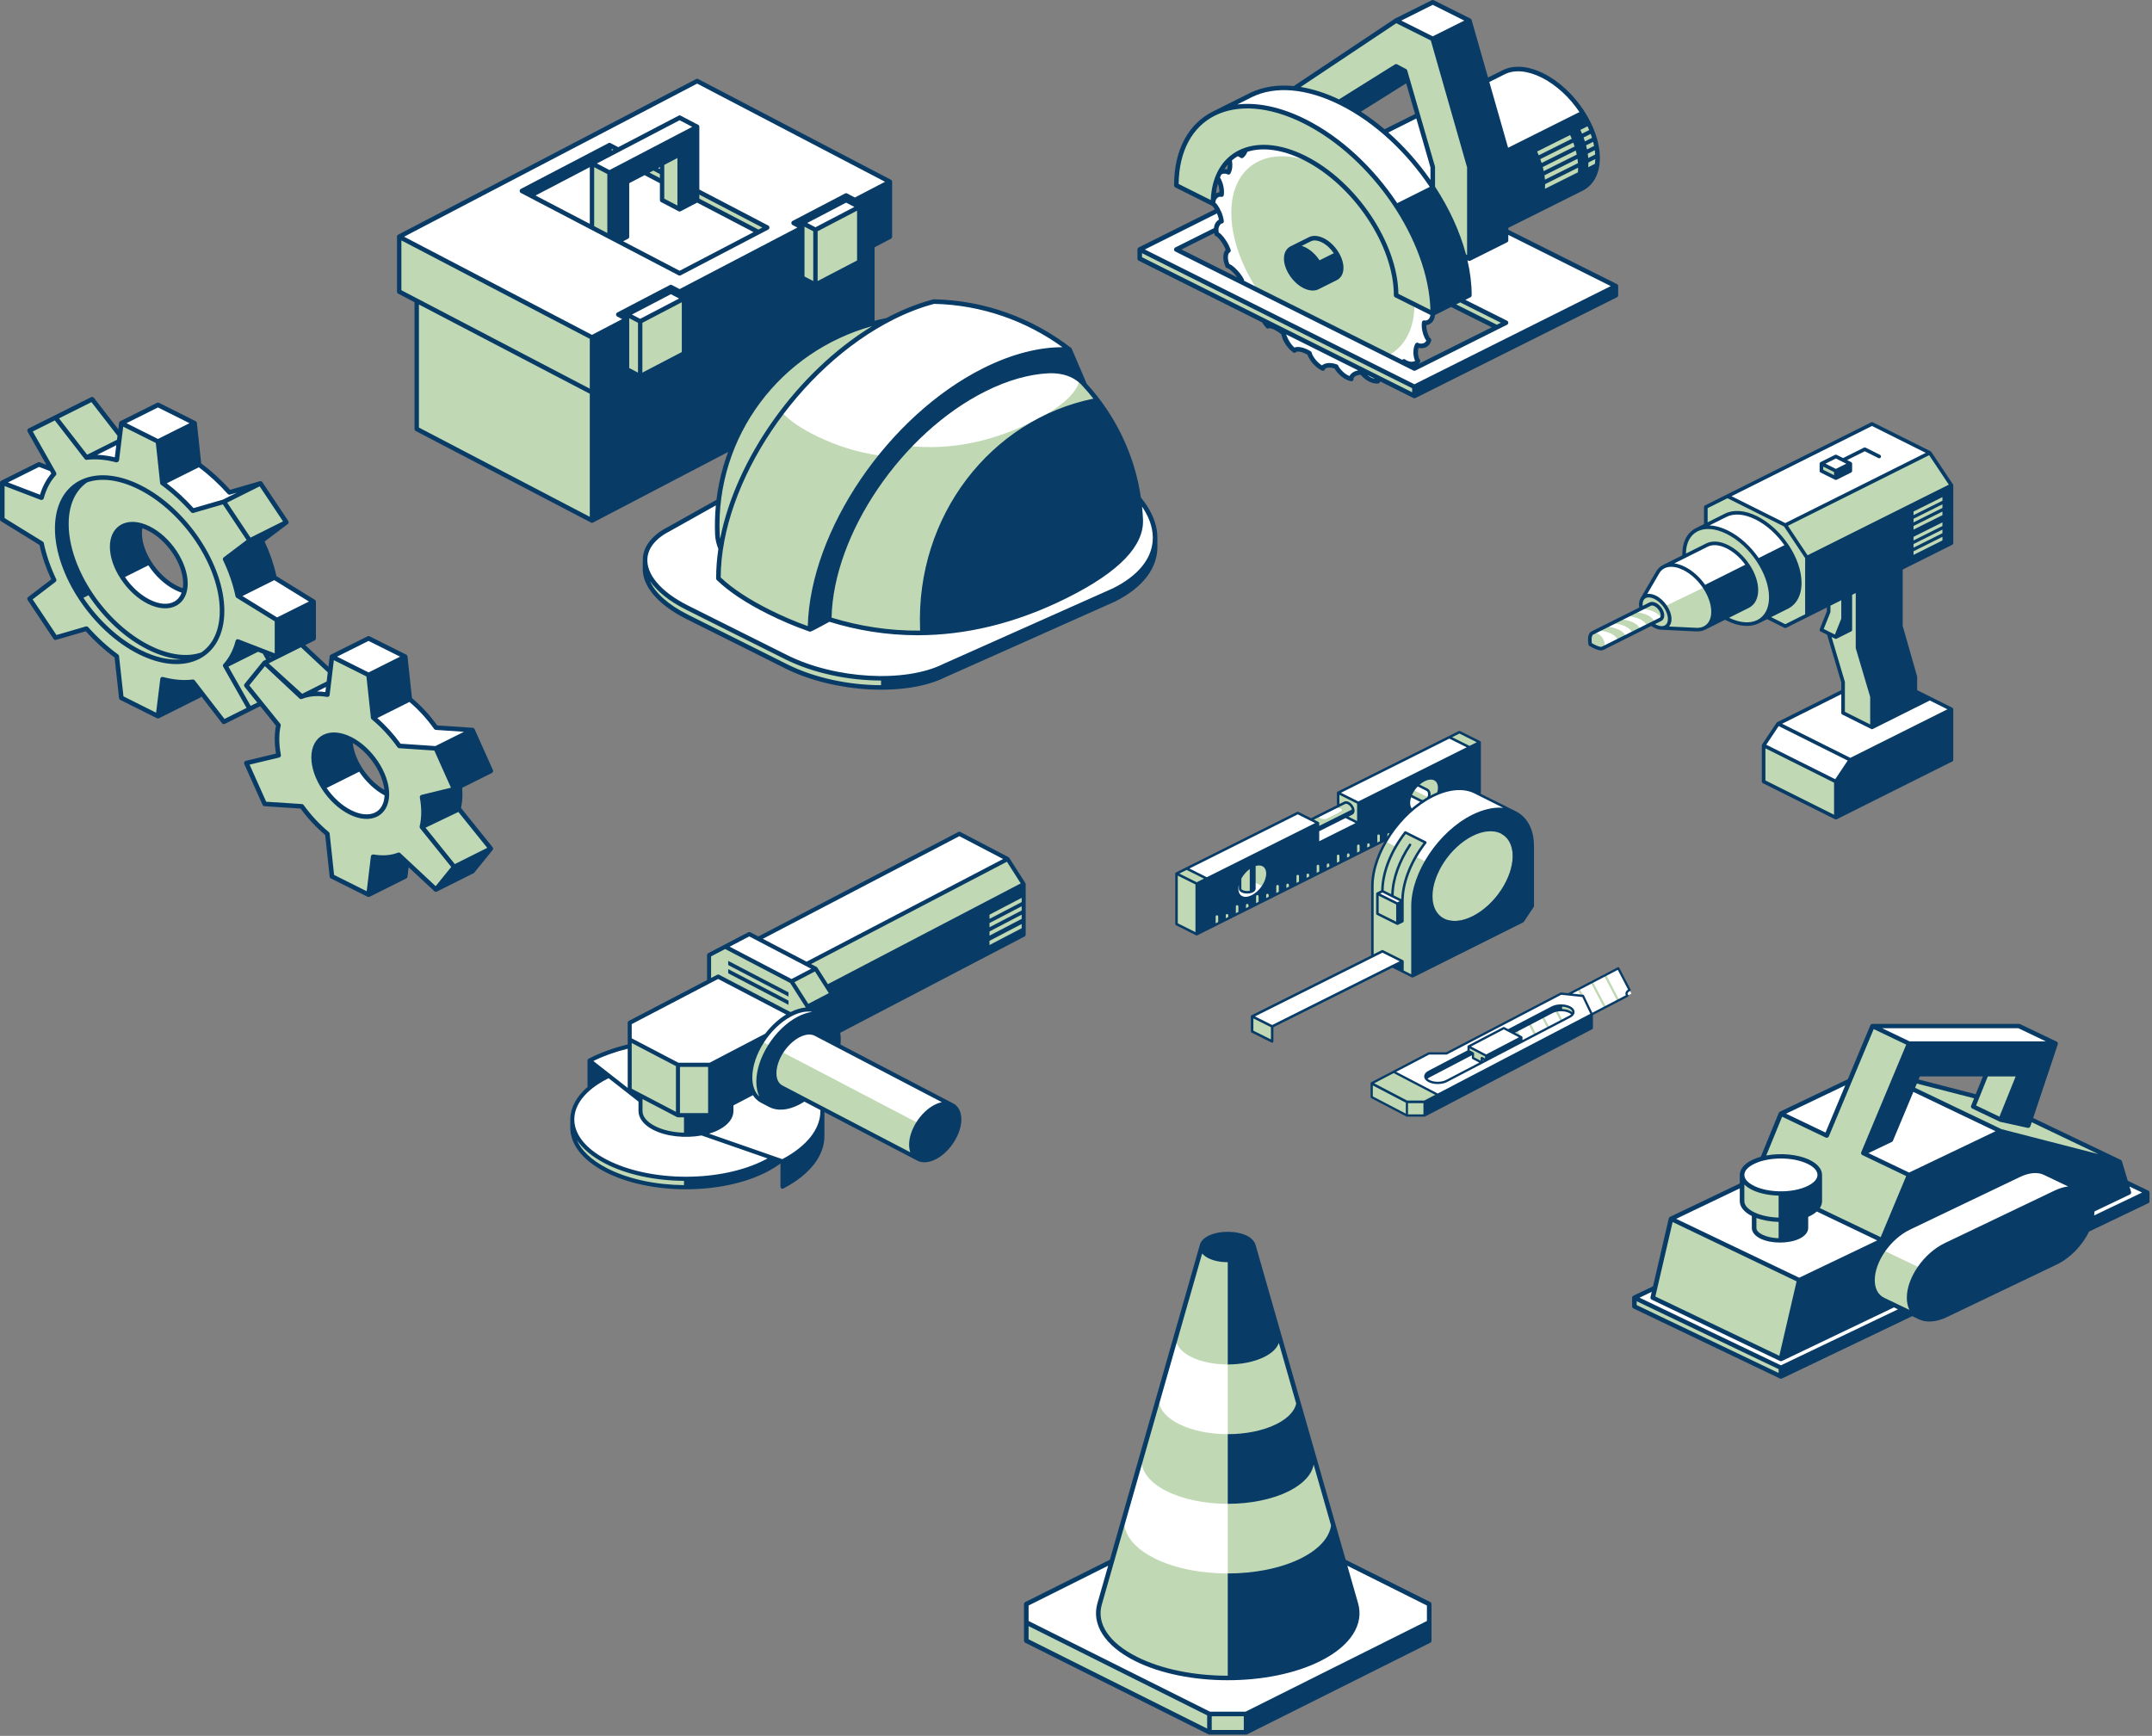 <svg width="683" height="551" viewBox="0 0 683 551" fill="none" xmlns="http://www.w3.org/2000/svg">
<rect x="0" y="0" width="683" height="551" fill="#808080" stroke="none"/>
<path fill-rule="evenodd" clip-rule="evenodd" d="M439.338 41.89L477.274 22.919C480.43 21.343 484.79 21.568 489.602 23.973C499.226 28.783 507.039 40.502 507.039 50.129C507.039 54.939 505.085 58.325 501.929 59.901L476.475 72.631L512.852 90.817L448.914 122.785L361.727 79.192L386.575 66.767C386.01 65.67 385.373 64.856 384.977 64.66C384.977 61.769 387.284 61.529 387.695 61.783C388.017 59.502 386.895 56.791 386.165 56.225C386.913 53.813 389.503 54.35 389.887 54.706C390.83 52.897 390.304 50.267 389.649 49.562C391.094 47.775 393.791 49.068 394.12 49.49C395.621 48.284 395.726 45.908 395.191 45.108C397.235 44.084 399.854 46.038 400.107 46.496C402.063 45.973 402.793 44.019 402.414 43.176C404.917 42.98 407.281 45.465 407.44 45.929C408.377 46.009 409.149 45.82 409.72 45.508L385.274 36.048L397.197 30.083H397.2C404.541 26.567 414.589 27.155 425.664 32.691C430.461 35.089 435.064 38.221 439.338 41.89ZM401.059 101.766L437.291 119.879C437.16 120.322 437.161 120.736 437.289 121.02C434.786 121.216 432.423 118.731 432.263 118.266C429.985 118.07 428.682 119.472 428.878 120.3C426.086 119.647 424.139 116.813 424.085 116.37C421.64 115.469 419.852 116.217 419.852 116.973C416.961 115.527 415.564 112.519 415.618 112.141C413.173 110.594 411.021 110.637 410.825 111.269C408.033 109.126 407.281 106.161 407.44 105.856C405.161 103.771 402.793 103.117 402.414 103.582C401.844 102.965 401.401 102.354 401.059 101.766ZM463.445 95.176L454.727 99.535C454.727 102.427 452.419 102.667 452.008 102.412C451.686 104.694 452.808 107.404 453.538 107.971C452.79 110.383 450.2 109.845 449.816 109.489C448.873 111.298 449.399 113.929 450.054 114.633C448.609 116.421 445.912 115.127 445.583 114.706C445.432 114.829 445.297 114.96 445.174 115.105L448.914 116.973L477.977 102.442L463.445 95.176ZM373.352 79.192L385.99 72.871C385.988 73.285 386.04 73.75 386.165 74.28C386.895 74.447 388.943 76.779 389.887 79.526C389.503 79.497 388.204 81.211 389.649 84.437C390.304 84.386 392.619 86.268 394.12 88.978C394.037 89 393.934 89.16 393.859 89.443L373.352 79.192ZM454.727 0.723L443.102 6.535L454.727 12.348L466.352 6.535L454.727 0.723Z" fill="white"/>
<path fill-rule="evenodd" clip-rule="evenodd" d="M448.914 122.785L361.727 79.192V82.098L448.914 125.692V122.785ZM416.945 51.727C415.988 51.153 415.019 50.616 414.039 50.129C397.999 42.108 384.977 48.618 384.977 64.66L373.352 58.848C373.352 36.39 391.583 27.279 414.039 38.504C436.495 49.729 454.727 77.077 454.727 99.535L448.914 96.629C448.914 104.549 445.741 110.143 440.599 112.817L399.105 92.066C393.962 84.256 390.789 75.486 390.789 67.567C390.789 52.505 402.269 45.849 416.945 51.727ZM477.977 102.442L463.445 95.176L460.539 96.629L475.07 103.895L477.977 102.442ZM410.807 28.063L443.102 6.535L454.727 12.348L466.352 53.035L503.347 37.559L506.309 44.76L507.039 53.072L466.352 77.688V82.098L464.664 81.255C462.75 73.88 459.294 66.389 454.727 59.444V53.035L445.925 22.563L443.102 21.067L425.014 32.372C420.007 29.945 415.219 28.535 410.807 28.063Z" fill="#C0D9B4"/>
<path fill-rule="evenodd" clip-rule="evenodd" d="M442.776 5.889H442.777L454.402 0.076C454.606 -0.025 454.847 -0.025 455.051 0.076L466.676 5.889H466.679C466.859 5.976 466.995 6.143 467.051 6.332L472.271 24.605L476.949 22.273C480.27 20.609 484.863 20.791 489.926 23.326C499.784 28.252 507.766 40.27 507.766 50.129C507.766 55.273 505.629 58.862 502.254 60.555L478.703 72.326V72.928L513.176 90.17H513.178C513.197 90.177 513.216 90.184 513.234 90.199C513.448 90.33 513.578 90.562 513.578 90.817V93.723C513.578 93.999 513.423 94.246 513.176 94.369L449.239 126.338H449.238C449.035 126.44 448.794 126.447 448.589 126.338L438.015 121.056C438.009 121.172 437.975 121.289 437.914 121.39C437.793 121.594 437.581 121.725 437.345 121.746C435.648 121.877 433.995 120.947 432.915 120.053C432.452 119.668 432.098 119.276 431.868 118.978C430.942 118.971 430.242 119.276 429.848 119.676C429.758 119.77 429.686 119.865 429.637 119.959C429.606 120.024 429.572 120.075 429.585 120.133C429.643 120.373 429.57 120.635 429.393 120.809C429.215 120.991 428.958 121.063 428.713 121.005C426.572 120.511 424.874 118.847 424.034 117.721C423.819 117.438 423.659 117.169 423.55 116.951C422.427 116.595 421.491 116.624 420.901 116.849C420.769 116.9 420.62 117.017 420.574 117.053C420.551 117.271 420.426 117.474 420.234 117.59C420.019 117.721 419.752 117.736 419.527 117.619C417.338 116.53 415.938 114.612 415.318 113.413C415.145 113.079 415.029 112.795 414.966 112.592C413.752 111.88 412.645 111.582 411.894 111.582C411.733 111.582 411.532 111.625 411.447 111.647C411.357 111.8 411.215 111.909 411.046 111.967C410.819 112.032 410.571 111.989 410.383 111.851C407.959 109.983 406.969 107.542 406.751 106.474C406.729 106.372 406.716 106.27 406.709 106.176C405.522 105.152 404.337 104.527 403.486 104.28C403.242 104.207 402.942 104.178 402.835 104.171C402.721 104.258 402.583 104.302 402.438 104.309C402.228 104.316 402.025 104.229 401.881 104.076C401.333 103.488 400.894 102.892 400.545 102.318L361.402 82.744C361.155 82.621 361 82.374 361 82.098V79.192C361 78.915 361.155 78.669 361.402 78.545L385.571 66.455C385.462 66.281 385.353 66.114 385.246 65.968C385.011 65.641 384.815 65.394 384.652 65.307L373.027 59.494C372.78 59.371 372.625 59.124 372.625 58.848C372.625 47.288 377.367 39.187 384.95 35.394C384.95 35.394 396.579 29.575 396.885 29.429C400.792 27.555 405.451 26.806 410.617 27.315L442.698 5.932C442.724 5.91 442.749 5.896 442.776 5.889ZM448.188 123.236V124.514L362.453 81.647V80.369L448.188 123.236ZM386.238 67.748L363.351 79.192L448.914 121.972L511.227 90.817L478.703 74.556V76.285C478.703 76.561 478.548 76.808 478.301 76.932L466.676 82.744C466.471 82.853 466.231 82.846 466.028 82.744H466.027L465.738 82.606C466.612 86.377 467.078 90.112 467.078 93.723C467.078 93.999 466.923 94.246 466.676 94.369L465.07 95.176L478.301 101.795C478.548 101.919 478.703 102.165 478.703 102.442C478.703 102.718 478.548 102.965 478.301 103.088L449.239 117.619C449.035 117.721 448.793 117.721 448.589 117.619L373.027 79.838C372.78 79.715 372.625 79.468 372.625 79.192C372.625 78.915 372.78 78.669 373.027 78.545L385.282 72.413C385.407 71.04 386.08 70.24 386.628 69.862C386.709 69.804 386.791 69.754 386.871 69.717C386.729 69.027 386.502 68.359 386.238 67.748ZM433.956 119.022L436.405 120.25C435.465 120.083 434.599 119.545 433.956 119.022ZM408.195 106.147L431.067 117.583C429.803 117.772 428.918 118.419 428.49 119.051C428.421 119.153 428.363 119.254 428.314 119.363C426.896 118.797 425.793 117.649 425.198 116.857C425.003 116.595 424.818 116.261 424.794 116.217C424.742 115.977 424.57 115.774 424.336 115.687C422.338 114.953 420.715 115.229 419.921 115.723C419.789 115.803 419.675 115.89 419.578 115.985C417.603 114.749 416.522 112.781 416.347 112.134L416.344 112.127C416.342 111.887 416.216 111.654 416.006 111.524C414.093 110.318 412.327 110.02 411.373 110.172C411.165 110.201 410.984 110.259 410.828 110.332C409.17 108.821 408.386 106.721 408.195 106.147ZM450.22 115.505C450.359 115.389 450.492 115.251 450.619 115.091C450.847 114.815 450.833 114.408 450.587 114.139C450.386 113.929 450.234 113.463 450.13 112.911C449.99 112.163 449.971 111.248 450.217 110.434C450.322 110.456 450.433 110.477 450.55 110.492C451.75 110.659 453.564 110.339 454.233 108.181C454.322 107.891 454.222 107.578 453.981 107.39C453.75 107.215 453.502 106.743 453.265 106.154C452.931 105.326 452.666 104.243 452.677 103.197C452.755 103.19 452.837 103.175 452.92 103.161C453.889 102.965 455.268 102.194 455.436 99.993L460.539 97.443L473.446 103.895L450.22 115.505ZM453.977 99.971L442.777 94.369C442.53 94.246 442.375 93.999 442.375 93.723C442.375 77.913 429.521 58.681 413.714 50.776C406.949 47.397 400.743 46.642 395.887 48.182C395.626 48.887 395.199 49.555 394.575 50.056C394.424 50.173 394.231 50.231 394.038 50.209C393.856 50.187 393.69 50.1 393.57 49.962C393.538 49.94 393.179 49.722 392.807 49.584C392.161 49.977 391.552 50.427 390.983 50.928C390.99 50.958 390.995 50.986 391.002 51.023C391.231 52.251 391.172 53.813 390.53 55.041C390.427 55.237 390.235 55.382 390.013 55.419C389.805 55.455 389.592 55.404 389.43 55.266C389.393 55.251 389.148 55.164 388.957 55.142C388.566 55.084 388.056 55.121 387.621 55.389C387.472 55.702 387.331 56.014 387.198 56.334C387.31 56.508 387.422 56.705 387.53 56.922C388.142 58.165 388.661 60.141 388.415 61.885C388.381 62.132 388.224 62.343 388.001 62.444C387.803 62.539 387.575 62.532 387.381 62.444C387.322 62.444 387.028 62.452 386.823 62.532C386.314 62.728 385.809 63.251 385.718 64.312C385.936 64.508 386.181 64.776 386.427 65.118C387.243 66.259 388.175 68.213 388.416 70.168C388.447 70.415 388.345 70.662 388.147 70.822C387.994 70.945 387.802 70.996 387.613 70.974C387.516 71.054 386.779 71.686 386.723 72.674C386.704 73.001 386.727 73.372 386.803 73.786C387.047 73.939 387.33 74.156 387.628 74.454C388.596 75.428 389.873 77.252 390.574 79.293C390.654 79.526 390.61 79.78 390.459 79.976C390.368 80.093 390.244 80.18 390.107 80.216C390.059 80.289 389.952 80.441 389.896 80.579C389.638 81.226 389.571 82.316 390.177 83.82C390.427 83.914 390.722 84.06 391.04 84.285C392.1 85.04 393.642 86.617 394.755 88.622C394.84 88.775 394.866 88.949 394.832 89.116L445.033 114.219C445.064 114.197 445.096 114.168 445.128 114.139C445.279 114.023 445.472 113.965 445.665 113.987C445.847 114.008 446.014 114.096 446.133 114.234C446.171 114.255 446.657 114.553 447.089 114.677C447.704 114.859 448.5 114.953 449.126 114.517C448.952 114.154 448.799 113.696 448.701 113.173C448.472 111.945 448.531 110.383 449.173 109.155C449.277 108.959 449.468 108.814 449.69 108.777C449.898 108.741 450.111 108.792 450.273 108.93C450.31 108.944 450.555 109.032 450.746 109.053C451.351 109.133 452.237 109.017 452.694 108.123C452.52 107.898 452.341 107.615 452.173 107.273C451.561 106.031 451.042 104.055 451.288 102.311C451.323 102.064 451.479 101.853 451.703 101.751C451.9 101.657 452.128 101.664 452.322 101.751C452.381 101.751 452.675 101.744 452.88 101.664C453.375 101.475 453.866 100.974 453.977 99.971ZM462.164 96.629L475.07 103.081L476.352 102.442L463.445 95.99L462.164 96.629ZM384.273 63.498L374.08 58.397C374.199 47.739 378.551 40.219 385.599 36.695C392.799 33.091 402.738 33.665 413.714 39.151C435.543 50.071 453.36 76.358 453.983 98.351L443.824 93.272C443.585 77.085 430.488 57.54 414.364 49.483C406.092 45.341 398.594 45.007 393.168 47.724C387.947 50.333 384.578 55.767 384.273 63.498ZM409.605 78.189C408.335 78.828 407.5 80.165 407.5 82.098C407.5 85.542 410.273 89.749 413.714 91.463C415.57 92.393 417.256 92.43 418.473 91.819L424.286 88.913C425.556 88.273 426.391 86.937 426.391 85.004C426.391 81.56 423.618 77.353 420.176 75.639C418.321 74.709 416.635 74.672 415.417 75.283L409.605 78.189ZM374.976 79.192L385.365 73.997C385.391 74.142 385.421 74.294 385.458 74.447C385.52 74.709 385.723 74.919 385.984 74.985C385.997 74.992 386.35 75.232 386.598 75.479C387.373 76.263 388.37 77.659 389.012 79.257C388.931 79.352 388.849 79.46 388.772 79.584C388.286 80.383 387.823 82.134 388.986 84.728C389.103 84.99 389.361 85.157 389.643 85.164C389.696 85.186 389.986 85.324 390.2 85.476C390.898 85.97 391.827 86.871 392.663 88.034L374.976 79.192ZM423.316 80.369C422.338 78.923 420.998 77.673 419.527 76.932C418.174 76.256 416.954 76.14 416.067 76.583L413.139 78.051C413.536 78.167 413.946 78.334 414.364 78.545C416.101 79.41 417.667 80.913 418.792 82.628L423.316 80.369ZM412.806 27.606L443.154 7.371L454.116 12.856L464.154 47.986L465.625 53.137V80.921L465.276 80.746C463.343 73.474 459.934 66.106 455.453 59.248V53.035C455.453 52.97 455.444 52.897 455.425 52.832L446.622 22.36C446.568 22.171 446.439 22.011 446.265 21.917L443.442 20.427C443.213 20.304 442.936 20.311 442.716 20.449L424.967 31.544C420.728 29.524 416.643 28.23 412.806 27.606ZM453.784 59.32C446.495 48.414 436.435 38.889 425.339 33.338C414.511 27.925 404.692 27.3 397.513 30.737C397.504 30.744 394.734 32.125 392.683 33.157C398.999 32.43 406.425 33.883 414.364 37.858C425.725 43.532 436.01 53.304 443.448 64.486L453.784 59.32ZM386.528 58.281C386.255 59.247 386.046 60.272 385.907 61.355C386.207 61.187 386.512 61.086 386.784 61.035C386.866 61.02 386.948 61.006 387.026 60.998C387.036 60.047 386.818 59.073 386.528 58.281ZM490.394 58.448L500.869 53.217C500.869 53.726 500.847 54.22 500.804 54.699L490.328 59.938C490.372 59.458 490.394 58.964 490.394 58.448ZM449.515 37.61L454 53.137V57.097C450.156 51.59 445.626 46.46 440.629 42.057L449.515 37.61ZM490.186 55.651L500.661 50.412C500.728 50.877 500.779 51.335 500.814 51.786L490.338 57.024C490.303 56.574 490.253 56.116 490.186 55.651ZM489.645 53.014L500.121 47.775C500.236 48.211 500.337 48.647 500.427 49.076L489.951 54.314C489.862 53.878 489.76 53.45 489.645 53.014ZM389.674 52.251C389.292 52.694 388.936 53.166 388.605 53.667C388.797 53.667 388.981 53.682 389.153 53.704C389.27 53.718 389.381 53.74 389.486 53.762C389.633 53.275 389.685 52.752 389.674 52.251ZM506.309 50.492C506.297 51.016 506.261 51.517 506.202 52.004L504.067 53.072C504.111 52.592 504.133 52.091 504.133 51.582L506.309 50.492ZM488.851 50.507L499.327 45.268C499.479 45.683 499.621 46.097 499.752 46.504L489.277 51.742C489.145 51.328 489.003 50.914 488.851 50.507ZM506.147 47.666C506.208 48.138 506.253 48.596 506.28 49.054L504.078 50.158C504.043 49.7 503.992 49.243 503.925 48.778L506.147 47.666ZM487.845 48.102L498.32 42.864C498.506 43.256 498.681 43.655 498.848 44.055L488.372 49.294C488.206 48.894 488.03 48.494 487.845 48.102ZM505.632 45.021C505.743 45.457 505.842 45.893 505.927 46.329L503.69 47.441C503.601 47.012 503.499 46.576 503.384 46.14L505.632 45.021ZM501.285 35.569L478.638 46.896L472.677 26.029L477.599 23.566C480.59 22.076 484.716 22.345 489.277 24.619C493.956 26.966 498.202 30.97 501.285 35.569ZM504.851 42.508C505.002 42.922 505.142 43.336 505.271 43.75L503.016 44.876C502.885 44.462 502.742 44.048 502.59 43.634L504.851 42.508ZM503.85 40.102C504.035 40.495 504.21 40.895 504.375 41.287L502.112 42.42C501.945 42.021 501.769 41.628 501.584 41.229L503.85 40.102ZM439.438 41.025C437.033 38.984 434.526 37.116 431.941 35.445L446.293 26.45L449.105 36.194L439.438 41.025ZM444.726 6.535L454.727 11.534L464.727 6.535L454.727 1.537L444.726 6.535Z" fill="#083B66"/>
<path fill-rule="evenodd" clip-rule="evenodd" d="M564.322 229.736L559.736 236.615L582.667 248.08L587.253 241.201L619.356 225.149L596.425 213.684L564.322 229.736ZM541.781 173.001L538.542 168.137L547.714 163.551C550.202 162.306 553.642 162.485 557.443 164.383C565.033 168.18 571.201 177.427 571.201 185.021C571.201 188.817 569.659 191.487 567.165 192.732L557.993 197.318L554.754 192.454L540.996 199.333C540.216 199.722 539.305 199.902 538.29 199.855L527.26 199.319L525.844 197.18L508.618 205.797L505.373 200.933L522.628 192.306L521.201 190.146L526.148 181.654C526.607 180.868 527.249 180.269 528.023 179.88L541.781 173.001ZM594.132 134.573L548.27 157.504L566.615 166.676L612.476 143.745L594.132 134.573Z" fill="white"/>
<path fill-rule="evenodd" clip-rule="evenodd" d="M582.666 248.08L559.736 236.615V248.08L582.666 259.546V248.08ZM580.373 191.9V194.193L578.08 199.926L580.373 201.072L584.96 216.55V226.296L594.132 230.882V221.137L589.546 205.658V187.314L580.373 191.9ZM506.995 201.072C508.262 201.705 509.288 203.246 509.288 204.512C509.288 205.145 509.03 205.59 508.617 205.797C507.568 206.321 504.702 204.512 504.702 204.512C504.702 204.512 504.129 201.556 505.373 200.934C505.786 200.726 506.359 200.756 506.995 201.072ZM509.581 198.828L507.093 200.074C510.698 200.431 512.848 201.518 513.576 203.316L516.07 202.071C515.313 200.287 513.186 199.188 509.581 198.828ZM514.15 196.546L511.656 197.791C515.267 198.149 517.417 199.235 518.139 201.033L520.633 199.788C519.876 198.004 517.755 196.905 514.15 196.546ZM528.481 192.424L540.996 186.364C542.658 188.855 543.684 191.662 543.684 194.193C543.684 197.907 541.471 200.003 538.29 199.855L527.26 199.319C526.675 199.297 526.022 199.122 525.34 198.779C524.927 198.574 524.531 198.321 524.147 198.029L522.726 198.74C522.003 196.942 519.854 195.856 516.242 195.498L518.736 194.253C522.342 194.612 524.463 195.711 525.219 197.495L526.962 196.625C527.082 196.563 527.191 196.48 527.283 196.377C526.532 194.621 524.388 193.558 520.828 193.205L520.908 193.166C520.805 192.736 520.754 192.311 520.754 191.9C520.754 189.369 522.806 188.341 525.34 189.607C526.555 190.215 527.661 191.241 528.481 192.424ZM566.615 166.676L612.476 143.745L619.356 154.064L618.914 171.836L607.449 177.568L573.494 177.778V195.34L566.615 198.779L560.842 195.894L567.165 192.732C569.659 191.487 571.201 188.818 571.201 185.021C571.201 177.427 565.033 168.18 557.443 164.383C553.642 162.485 550.202 162.306 547.714 163.551L541.391 166.714V160.944L548.27 157.504L566.615 166.676ZM534.529 176.628C534.518 176.365 534.512 176.106 534.512 175.848C534.512 168.255 540.675 165.173 548.27 168.969C555.86 172.766 562.029 182.013 562.029 189.607C562.029 197.2 555.86 200.283 548.27 196.486C548.012 196.357 547.755 196.222 547.502 196.081L554.754 192.454C556.417 191.624 557.443 189.845 557.443 187.314C557.443 182.251 553.332 176.086 548.27 173.555C545.737 172.29 543.443 172.171 541.781 173.001L534.529 176.628ZM582.666 149.478L578.08 147.185V149.478L582.666 151.771V149.478Z" fill="#C0D9B4"/>
<path fill-rule="evenodd" clip-rule="evenodd" d="M541.133 160.431L593.874 134.061C594.034 133.98 594.224 133.98 594.384 134.061L612.723 143.23C612.815 143.273 612.895 143.34 612.952 143.427L619.831 153.746C619.894 153.841 619.929 153.952 619.929 154.064V172.409C619.929 172.626 619.803 172.824 619.608 172.921L603.877 180.789V198.699L608.441 214.673C608.452 214.725 608.464 214.777 608.464 214.831V219.062L619.614 224.637C619.625 224.645 619.642 224.653 619.654 224.662C619.826 224.766 619.929 224.95 619.929 225.149V241.201C619.929 241.418 619.803 241.616 619.608 241.713L582.919 260.059C582.758 260.138 582.569 260.139 582.408 260.058L559.478 248.593C559.283 248.496 559.163 248.297 559.163 248.08V236.614C559.163 236.502 559.191 236.392 559.254 236.297L563.84 229.417C563.903 229.33 563.978 229.263 564.07 229.22L584.386 219.062V216.634L579.892 201.473L577.822 200.438C577.553 200.305 577.433 199.989 577.547 199.713L579.8 194.082V192.827L566.867 199.292C566.707 199.372 566.517 199.372 566.357 199.292L560.842 196.535L558.251 197.83C555.631 199.141 552.008 198.996 548.012 196.999C547.835 196.911 547.663 196.821 547.491 196.727L541.322 199.812C540.445 200.265 539.413 200.481 538.267 200.428L538.29 200.428L538.261 200.428L538.284 200.428L538.261 200.428L538.284 200.428L538.25 200.427L527.231 199.891C527.22 199.891 527.203 199.889 527.191 199.887C526.544 199.855 525.827 199.666 525.082 199.292C524.743 199.122 524.411 198.923 524.096 198.698L508.87 206.31L508.617 206.37C508.703 206.37 508.789 206.35 508.87 206.31C508.457 206.517 507.826 206.499 507.144 206.3C505.877 205.929 504.392 204.997 504.392 204.997C504.261 204.912 504.169 204.776 504.14 204.621C504.14 204.621 503.836 203.034 504.123 201.848C504.272 201.206 504.599 200.679 505.115 200.421L520.261 192.848C520.209 192.527 520.18 192.209 520.18 191.9C520.18 191.05 520.381 190.346 520.736 189.803L525.655 181.365C526.194 180.442 526.956 179.744 527.891 179.306L533.944 176.28C533.939 176.136 533.939 175.992 533.939 175.848C533.939 171.789 535.624 168.956 538.284 167.625L540.818 166.359V160.943C540.818 160.726 540.938 160.528 541.133 160.431ZM560.309 237.542L582.093 248.434V258.618L560.309 247.726V237.542ZM586.416 241.423L564.517 230.474L560.573 236.392L582.466 247.341L586.416 241.423ZM584.386 220.344V226.296C584.386 226.513 584.507 226.712 584.702 226.808L593.885 231.4L593.989 231.437L594.092 231.454L594.201 231.451L594.31 231.427L594.384 231.395L612.476 222.351L618.071 225.149L587.253 240.56L565.6 229.736L584.386 220.344ZM588.972 188.241L587.826 188.815V199.926C587.826 200.143 587.7 200.341 587.505 200.438L582.919 202.732C582.901 202.74 582.884 202.748 582.867 202.755C582.718 202.811 582.552 202.803 582.408 202.731L581.296 202.176L585.51 216.388C585.521 216.44 585.533 216.495 585.533 216.55V225.942L593.559 229.955V221.22L588.995 205.82C588.978 205.767 588.972 205.713 588.972 205.658V188.241ZM508.36 205.284C508.239 205.344 508.073 205.326 507.889 205.298C507.614 205.255 507.299 205.157 506.989 205.036C506.273 204.758 505.568 204.362 505.224 204.159C505.172 203.812 505.103 203.15 505.166 202.522C505.195 202.258 505.247 201.999 505.344 201.783C505.413 201.639 505.493 201.513 505.631 201.447L523.975 192.274C524.256 192.131 524.646 192.196 525.082 192.412C526.165 192.953 527.06 194.258 527.06 195.339C527.06 195.71 526.945 195.99 526.704 196.112L508.36 205.284ZM584.386 190.534V196.375L582.363 201.428L578.808 199.649L580.901 194.406C580.929 194.338 580.947 194.266 580.947 194.193V192.254L584.386 190.534ZM538.771 199.539C538.777 199.548 538.777 199.561 538.777 199.576C538.829 199.662 538.852 199.763 538.852 199.869C538.846 200.174 538.599 200.42 538.296 200.428L538.29 200.428C538.605 200.428 538.857 200.18 538.863 199.869C538.869 199.747 538.834 199.633 538.771 199.539ZM529.731 198.865C530.213 198.292 530.499 197.492 530.499 196.486C530.499 193.77 528.309 190.452 525.592 189.094C524.572 188.584 523.62 188.417 522.806 188.525L526.641 181.943C527.948 179.705 530.877 179.259 534.254 180.947C539.132 183.386 543.111 189.315 543.111 194.193C543.111 195.873 542.629 197.194 541.77 198.071C540.927 198.93 539.729 199.348 538.319 199.282C538.479 199.29 538.622 199.362 538.72 199.473C538.697 199.45 538.68 199.435 538.657 199.426C538.565 199.344 538.45 199.292 538.319 199.283L538.307 199.282L529.731 198.865ZM525.288 198.101C525.391 198.16 525.489 198.214 525.592 198.267C526.664 198.8 527.621 198.894 528.326 198.543C528.98 198.214 529.353 197.489 529.353 196.486C529.353 194.139 527.426 191.293 525.082 190.119C524.015 189.586 523.052 189.492 522.353 189.842C521.694 190.171 521.327 190.897 521.327 191.9C521.327 192.034 521.333 192.17 521.344 192.307L523.459 191.249C524.004 190.976 524.761 190.971 525.592 191.387C527.042 192.112 528.206 193.89 528.206 195.339C528.206 196.235 527.805 196.844 527.214 197.137L525.288 198.101ZM541.964 161.298L548.27 158.145L566.219 167.121L572.921 177.169V194.985L566.615 198.138L562.126 195.894L567.423 193.244C570.089 191.913 571.774 189.08 571.774 185.021C571.774 181.122 570.204 176.795 567.647 172.96C567.624 172.931 567.601 172.904 567.578 172.879C565.038 169.095 561.547 165.797 557.695 163.871C553.699 161.873 550.076 161.728 547.456 163.039L541.964 165.786V161.298ZM548.763 196.09L555.012 192.967C556.841 192.051 558.016 190.107 558.016 187.314V187.283C558.005 184.658 556.95 181.747 555.23 179.168C555.213 179.138 555.19 179.111 555.167 179.086C553.453 176.547 551.114 174.336 548.523 173.043C545.794 171.678 543.317 171.593 541.529 172.488L535.085 175.71C535.12 172.248 536.513 169.794 538.8 168.65C541.156 167.47 544.412 167.683 548.012 169.482C555.419 173.187 561.456 182.198 561.456 189.607C561.456 193.141 560.057 195.646 557.741 196.805C555.431 197.959 552.266 197.781 548.763 196.09ZM553.911 179.264L541.179 185.632C539.488 183.234 537.241 181.158 534.764 179.922C533.578 179.329 532.442 178.976 531.388 178.84L542.039 173.513C543.57 172.749 545.679 172.902 548.012 174.068C550.277 175.2 552.346 177.083 553.911 179.264ZM566.334 173.055L558.182 177.131C555.66 173.488 552.266 170.326 548.523 168.457C546.39 167.389 544.361 166.851 542.538 166.781L547.972 164.064C550.328 162.884 553.585 163.097 557.185 164.896C560.716 166.66 563.932 169.628 566.334 173.055ZM612.276 144.484L567.452 166.899L573.689 176.256L618.519 153.842L612.276 144.484ZM616.489 170.402L607.317 174.988V176.135L616.489 171.549V170.402ZM616.489 168.109L607.317 172.695V173.842L616.489 169.256V168.109ZM616.489 165.816L607.317 170.402V171.549L616.489 166.963V165.816ZM616.489 162.377L607.317 166.963V168.109L616.489 163.523V162.377ZM549.549 157.504L594.132 135.214L611.192 143.745L566.615 166.035L549.549 157.504ZM616.489 160.084L607.317 164.67V165.816L616.489 161.23V160.084ZM616.489 157.79L607.317 162.377V163.523L616.489 158.937V157.79ZM584.96 145.398L582.919 144.379C582.758 144.299 582.569 144.299 582.408 144.379L577.822 146.673C577.627 146.769 577.507 146.968 577.507 147.185V149.478C577.507 149.695 577.627 149.894 577.822 149.991L582.408 152.284C582.569 152.364 582.758 152.365 582.919 152.284L587.505 149.991C587.7 149.894 587.826 149.695 587.826 149.478V147.185C587.826 146.968 587.7 146.769 587.505 146.673L586.238 146.038L591.839 143.24L596.167 145.404C596.448 145.546 596.792 145.431 596.935 145.148C597.078 144.866 596.964 144.52 596.677 144.379L592.091 142.086C591.93 142.006 591.741 142.006 591.581 142.086L584.96 145.398ZM582.093 149.832V150.844L578.654 149.124V148.113L582.093 149.832ZM579.359 147.185L582.666 145.533L585.969 147.185L582.666 148.837L579.359 147.185Z" fill="#083B66"/>
<path fill-rule="evenodd" clip-rule="evenodd" d="M115.661 213.596L105.352 208.438L116.977 202.625L128.602 208.438L128.311 208.59L128.602 208.736L130.055 221.952C133.172 224.538 136.005 227.619 138.381 230.961H138.417L149.962 231.746L155.775 244.715L145.683 247.178L145.581 247.185C145.886 248.827 146.039 250.455 146.039 252.032C146.039 253.71 145.865 255.25 145.53 256.66L145.683 256.827L155.775 269.375L149.962 276.539L138.417 265.778L138.178 265.524C135.845 266.425 116.977 272.375 116.977 272.375L95.623 249.372C95.623 249.372 99.699 225.723 100.004 224.371L89.81 211.736L95.623 204.573L107.175 215.384C109.566 214.41 112.399 214.156 115.523 214.686L115.661 213.596ZM110.946 234.551C111.004 234.58 111.062 234.609 111.12 234.638C117.536 237.842 122.745 245.66 122.745 252.075L122.571 251.785C116.221 248.609 111.055 240.93 110.946 234.551ZM31.845 177.595C24.369 169.77 18.542 163.464 18.658 162.926L12.352 159.032V157.68L0.727 153.219L12.352 147.407L24.812 152.187C25.611 149.136 26.977 146.578 28.794 144.566V144.559L21.012 130.834L29.23 126.729L39.067 139.422L39.075 139.429C41.995 139.073 45.228 139.327 48.68 140.25L48.781 139.465L38.508 134.328L50.133 128.516L61.758 134.328L63.167 147.479C66.64 150.015 69.888 153.008 72.823 156.307H72.831L82.661 153.444L90.886 165.774L83.082 171.667H83.075C84.906 175.517 86.279 179.455 87.086 183.321L99.539 191V202.625L87.093 197.815C86.294 200.882 84.928 203.454 83.097 205.466L83.104 205.473L90.886 219.206L82.661 223.311L72.867 210.61L72.86 210.603C69.932 210.974 66.677 210.719 63.211 209.789C63.211 209.789 56.367 202.872 48.048 194.35C46.42 194.459 44.807 194.219 43.376 193.5C37.462 190.55 32.572 183.677 31.845 177.595ZM44.342 166.726C45.25 166.951 46.202 167.307 47.183 167.794C53.599 170.998 58.808 178.816 58.808 185.231L58.336 187.404C57.5 187.179 56.628 186.844 55.727 186.394C49.312 183.19 44.102 175.372 44.102 168.956C44.102 168.15 44.182 167.409 44.342 166.726Z" fill="white"/>
<path fill-rule="evenodd" clip-rule="evenodd" d="M111.164 234.594C117.58 237.805 122.789 245.616 122.789 252.032C122.789 258.454 117.58 261.055 111.164 257.844C104.749 254.64 99.539 246.829 99.539 240.407C99.539 233.991 104.749 231.39 111.164 234.594ZM87.892 213.923L95.797 221.095L104.349 216.801L103.898 220.499C100.774 219.968 97.941 220.223 95.55 221.196L88.016 214.149L87.892 213.923ZM85.473 209.658L87.914 208.438L83.903 206.89L85.473 209.658ZM43.034 166.435C43.034 166.435 47.168 167.547 49.079 168.826C51.026 170.126 54.725 174.246 54.725 174.246C57.253 177.639 58.852 181.635 58.852 185.188C58.852 190.15 55.742 192.839 51.361 192.315C51.361 192.315 47.401 191.349 45.555 190.107C43.608 188.799 39.692 184.461 39.692 184.461C37.193 181.075 35.602 177.108 35.602 173.563C35.602 168.629 38.689 165.949 43.034 166.435ZM71.457 177.479H71.45C73.281 181.33 74.654 185.268 75.461 189.133L87.914 196.813V208.438L95.623 204.573L104.785 213.146L105.352 208.438L116.977 214.25L118.43 227.764C121.547 230.351 124.38 233.432 126.756 236.774H126.792L138.337 237.559L144.15 250.528L134.058 252.991L133.956 252.998C134.261 254.64 134.414 256.267 134.414 257.844C134.414 259.522 134.24 261.063 133.905 262.472L145.683 256.827L155.775 269.375L144.15 275.187L138.337 282.351L126.792 271.591L126.553 271.336C124.22 272.237 121.459 272.463 118.43 271.947L116.977 284L105.352 278.188L103.898 264.681C100.869 262.167 98.115 259.181 95.775 255.948L83.998 255.185L78.185 242.208L88.437 239.753C88.096 238.002 87.914 236.28 87.914 234.594C87.914 233.01 88.074 231.535 88.379 230.184L82.784 223.252L71.036 229.123L61.242 216.423L61.235 216.415C58.307 216.786 55.052 216.532 51.586 215.602L50.133 227.328L38.508 221.516L37.055 208.336C33.603 205.808 30.37 202.829 27.45 199.545H27.442L17.605 202.407L9.387 190.078L17.169 184.134C15.352 180.298 13.986 176.382 13.187 172.531L0.727 164.844V153.219L13.187 158C13.986 154.948 15.352 152.391 17.169 150.378V150.371L9.387 136.646L29.23 126.729L38.043 138.099L38.508 134.328L50.133 140.141L51.542 153.292C55.015 155.827 58.263 158.821 61.198 162.119H61.206L71.036 159.257L82.661 153.444L90.886 165.774L79.261 171.587L71.457 177.479ZM27.45 145.241L37.803 140.068L37.055 146.062C33.662 145.154 30.472 144.893 27.588 145.227L27.45 145.241ZM81.862 206.098L71.479 211.286L71.472 211.279C73.303 209.266 74.669 206.694 75.468 203.628L81.862 206.098Z" fill="#C0D9B4"/>
<path fill-rule="evenodd" clip-rule="evenodd" d="M28.91 126.075C29.215 125.922 29.593 126.009 29.803 126.278L37.541 136.261L37.788 134.241C37.818 134.002 37.963 133.791 38.188 133.682L49.813 127.869C50.017 127.768 50.256 127.768 50.46 127.869L62.085 133.682C62.31 133.791 62.455 134.009 62.484 134.256L63.858 147.087C67.149 149.521 70.244 152.362 73.056 155.479L82.45 152.747C82.755 152.652 83.09 152.769 83.264 153.038L91.489 165.367C91.605 165.542 91.641 165.76 91.583 165.956C91.547 166.116 91.452 166.254 91.322 166.348L83.983 171.892C85.669 175.525 86.948 179.223 87.732 182.87L99.924 190.383C100.135 190.521 100.266 190.753 100.266 191V202.625C100.266 202.902 100.113 203.156 99.866 203.279L96.887 204.769L104.24 211.635L104.632 208.351C104.661 208.111 104.807 207.9 105.032 207.791L116.657 201.979C116.86 201.877 117.1 201.877 117.303 201.979L128.928 207.791C128.936 207.799 128.943 207.799 128.95 207.806C129.161 207.915 129.299 208.126 129.328 208.365L130.745 221.581C133.738 224.095 136.456 227.052 138.766 230.257L150.013 231.02C150.275 231.034 150.515 231.201 150.624 231.448L156.436 244.425C156.596 244.773 156.443 245.195 156.095 245.369L146.693 250.07C146.744 250.731 146.766 251.385 146.766 252.032C146.766 253.623 146.613 255.098 146.315 256.456L156.342 268.924C156.552 269.193 156.552 269.571 156.334 269.832L150.522 276.996C150.457 277.076 150.377 277.142 150.282 277.193L138.657 283.005C138.439 283.114 138.17 283.1 137.952 282.969C137.916 282.947 137.872 282.918 137.843 282.881L129.684 275.282L129.328 278.275C129.299 278.522 129.146 278.733 128.928 278.842L117.303 284.654C117.1 284.756 116.853 284.756 116.657 284.654L105.032 278.842C104.807 278.733 104.661 278.515 104.632 278.268L103.208 265.052C100.309 262.61 97.657 259.748 95.39 256.653L83.954 255.911C83.685 255.89 83.446 255.723 83.337 255.483L77.524 242.506C77.437 242.31 77.437 242.085 77.531 241.889C77.626 241.693 77.808 241.555 78.018 241.504L87.594 239.208C87.333 237.646 87.188 236.105 87.188 234.594C87.188 233.083 87.333 231.673 87.594 230.373L82.588 224.161L71.363 229.777C71.05 229.93 70.673 229.843 70.462 229.566L63.894 221.051C63.828 221.218 63.705 221.356 63.538 221.443L50.46 227.982C50.256 228.084 50.017 228.084 49.813 227.982L38.188 222.17C37.963 222.061 37.818 221.843 37.788 221.596L36.372 208.729C33.095 206.302 30.014 203.476 27.21 200.373L17.808 203.105C17.503 203.199 17.176 203.076 17.002 202.814L8.784 190.485C8.573 190.165 8.639 189.736 8.944 189.504L16.268 183.909C14.589 180.298 13.318 176.615 12.54 172.982L0.349 165.469C0.131 165.331 0 165.098 0 164.844V153.219C0 152.95 0.16 152.696 0.407 152.573L12.032 146.76C12.213 146.666 12.424 146.658 12.613 146.731L14.727 147.537L8.755 137.01C8.653 136.835 8.632 136.625 8.69 136.436C8.748 136.247 8.886 136.087 9.06 136L28.91 126.075ZM105.955 209.55L104.625 220.586C104.625 220.586 104.618 220.884 104.371 221.073C104.116 221.269 103.797 221.218 103.775 221.218C100.803 220.71 98.1 220.942 95.826 221.865C95.565 221.974 95.267 221.916 95.056 221.727L84.07 211.453L79.123 217.549L88.946 229.734C89.084 229.901 89.142 230.133 89.091 230.344C88.793 231.644 88.641 233.061 88.641 234.594C88.641 236.229 88.815 237.915 89.149 239.615C89.222 240 88.982 240.37 88.604 240.458L79.21 242.71L84.485 254.487L95.819 255.221C96.037 255.236 96.24 255.345 96.364 255.519C98.667 258.709 101.377 261.644 104.363 264.122C104.516 264.245 104.603 264.42 104.625 264.601L106.034 277.716L116.381 282.889L117.71 271.86C117.71 271.86 117.761 271.518 117.979 271.358C118.175 271.206 118.553 271.227 118.553 271.227C121.445 271.722 124.068 271.518 126.298 270.661C126.298 270.661 126.727 270.45 127.098 270.85L138.265 281.29L143.213 275.187L133.339 262.93L133.331 262.923C133.193 262.748 133.143 262.523 133.193 262.305C133.52 260.947 133.688 259.457 133.688 257.844C133.688 256.311 133.535 254.727 133.244 253.129C133.244 253.129 133.135 252.468 133.884 252.286C133.905 252.279 143.126 250.034 143.126 250.034L137.851 238.249L126.756 237.5C126.524 237.5 126.298 237.384 126.16 237.195C123.821 233.904 121.038 230.867 117.965 228.324C117.914 228.28 117.87 228.23 117.834 228.171C117.761 228.084 117.718 227.968 117.71 227.823L116.301 214.723L105.955 209.55ZM135.053 262.727L144.346 274.279L154.642 269.128L145.48 257.735L135.053 262.727ZM123.516 252.199C123.472 255.65 121.997 258.055 119.708 259.203C117.442 260.336 114.303 260.227 110.844 258.498C104.189 255.17 98.812 247.062 98.812 240.407C98.812 236.868 100.302 234.405 102.627 233.243C104.894 232.109 108.033 232.218 111.491 233.948C118.139 237.275 123.516 245.384 123.516 252.032C123.516 252.061 123.516 252.09 123.516 252.112V252.155V252.199ZM114.005 244.955C116.083 248.065 118.916 250.796 122.055 252.475C121.946 255.12 120.849 257.009 119.062 257.902C117.122 258.869 114.448 258.672 111.491 257.198C108.454 255.679 105.693 253.092 103.666 250.121L114.005 244.955ZM111.963 235.858C112.537 241.388 116.744 247.621 121.997 250.767C121.423 245.246 117.216 239.012 111.963 235.858ZM129.953 222.817L119.737 227.924C122.484 230.315 124.991 233.083 127.141 236.069L138.185 236.817L147.245 232.291L138.381 231.688C138.149 231.688 137.923 231.572 137.785 231.383C135.54 228.222 132.881 225.294 129.953 222.817ZM39.104 135.44L37.781 146.15C37.781 146.15 37.716 146.375 37.563 146.513C37.447 146.622 37.135 146.833 36.873 146.76C33.516 145.866 30.378 145.612 27.537 145.961C27.508 145.968 27.413 145.968 27.413 145.968C27.181 145.961 26.985 145.845 26.854 145.663L17.401 133.457L10.397 136.959L17.801 150.015C17.801 150.015 17.902 150.24 17.895 150.436C17.873 150.691 17.714 150.865 17.714 150.865C15.963 152.798 14.662 155.254 13.885 158.182C13.885 158.182 13.805 158.472 13.514 158.618C13.26 158.756 12.925 158.676 12.925 158.676L1.453 154.28V164.445L13.565 171.906C13.565 171.906 13.71 171.986 13.783 172.088C13.87 172.204 13.899 172.379 13.899 172.379C14.691 176.179 16.035 180.044 17.83 183.822C17.939 184.047 17.917 184.309 17.786 184.52C17.735 184.599 17.663 184.672 17.59 184.73L10.368 190.245L17.917 201.565L27.239 198.847C27.239 198.847 27.479 198.796 27.638 198.847C27.82 198.898 27.987 199.065 27.987 199.065C30.879 202.306 34.076 205.256 37.483 207.748C37.658 207.871 37.76 208.06 37.781 208.264L39.191 221.044L49.544 226.224L50.867 215.515C50.867 215.515 50.867 215.18 51.15 214.992C51.411 214.817 51.775 214.897 51.775 214.897C55.139 215.798 58.299 216.052 61.147 215.696C61.147 215.696 61.562 215.616 61.823 215.994L71.247 228.208L78.251 224.706L70.854 211.657C70.832 211.628 70.825 211.606 70.811 211.577C70.695 211.315 70.738 211.01 70.934 210.792C72.693 208.859 74 206.389 74.77 203.446C74.77 203.446 74.858 203.098 75.112 202.967C75.381 202.829 75.737 202.952 75.737 202.952L87.188 207.384V197.22L75.076 189.751C75.076 189.751 75.068 189.751 75.068 189.743C74.909 189.642 74.792 189.482 74.749 189.286C73.957 185.471 72.598 181.591 70.796 177.792L70.767 177.712C70.673 177.435 70.753 177.138 70.963 176.949C70.985 176.927 78.273 171.42 78.273 171.42L70.731 160.1L61.409 162.81L61.198 162.846C60.988 162.846 60.791 162.759 60.653 162.599C57.754 159.344 54.543 156.387 51.114 153.88C51.114 153.88 51.099 153.873 51.077 153.851C50.947 153.742 50.852 153.582 50.83 153.401L50.823 153.386C50.823 153.379 50.823 153.379 50.823 153.372L49.457 140.613L39.104 135.44ZM72.489 211.598L79.551 224.059L81.651 223.006L77.619 218.007C77.408 217.738 77.408 217.36 77.619 217.091L83.431 209.927C83.526 209.818 83.649 209.731 83.787 209.688L84.463 209.353L83.402 207.472L81.898 206.89L72.489 211.598ZM103.673 216.328L104.022 213.422L95.507 205.459L88.241 209.092C88.234 209.092 88.219 209.099 88.212 209.106L88.19 209.114L88.176 209.121L85.277 210.567L95.913 220.223L103.673 216.328ZM103.462 218.058L100.593 219.503C101.457 219.489 102.351 219.547 103.266 219.671L103.462 218.058ZM106.979 208.438L116.977 213.444L126.981 208.438L116.977 203.439L106.979 208.438ZM27.122 151.759C31.845 150.095 37.97 150.683 44.647 154.026C59.316 161.357 71.203 179.237 71.203 193.907C71.203 201.463 68.093 206.745 63.138 209.223C62.906 209.339 62.702 209.433 62.521 209.506C57.675 211.635 51.157 211.221 44.001 207.639C29.324 200.3 17.438 182.42 17.438 167.75C17.438 161.095 19.857 156.198 23.824 153.437C24.078 153.226 24.55 152.929 25.335 152.529C25.895 152.238 26.483 151.984 27.101 151.766C27.108 151.766 27.115 151.766 27.122 151.759ZM28.096 188.944C32.899 196.188 39.554 202.509 46.907 206.186C50.641 208.053 54.194 209.063 57.435 209.295C53.686 209.615 49.319 208.67 44.647 206.338C37.563 202.793 31.133 196.718 26.476 189.758L28.096 188.944ZM85.763 208.699L86.119 208.525L85.538 208.3L85.763 208.699ZM63.879 207.101C67.563 204.594 69.75 200.053 69.75 193.907C69.75 179.71 58.198 162.425 44.001 155.326C37.774 152.217 32.078 151.577 27.675 153.103C23.984 155.617 21.797 160.151 21.797 166.297C21.797 180.502 33.349 197.787 47.553 204.885C53.78 207.995 59.469 208.634 63.879 207.101ZM76.95 189.199L87.049 184.156L98.05 190.935L87.95 195.985L76.95 189.199ZM59.244 187.913C58.706 189.918 57.558 191.378 55.996 192.236C53.715 193.493 50.481 193.442 46.907 191.654C40.252 188.327 34.875 180.218 34.875 173.563C34.875 170.533 35.972 168.288 37.745 166.98C39.51 165.672 41.974 165.28 44.807 166.043C44.822 166.043 44.836 166.05 44.851 166.058C45.723 166.29 46.623 166.639 47.553 167.104C54.202 170.431 59.578 178.54 59.578 185.188C59.578 186.183 59.462 187.099 59.244 187.913ZM47.089 179.448C49.261 182.747 52.283 185.624 55.626 187.295C56.316 187.636 56.992 187.92 57.645 188.138C57.173 189.417 56.367 190.376 55.299 190.964C53.352 192.039 50.598 191.88 47.553 190.354C44.48 188.813 41.683 186.183 39.656 183.168L47.089 179.448ZM45.163 167.671C45.09 168.15 45.047 168.666 45.047 169.204C45.047 175.387 50.089 182.907 56.272 185.994C56.861 186.292 57.442 186.532 58.009 186.728C58.089 186.249 58.125 185.733 58.125 185.188C58.125 179.012 53.09 171.492 46.907 168.404C46.311 168.106 45.73 167.859 45.163 167.671ZM72.097 159.533L82.414 154.382L89.825 165.491L79.508 170.649L72.097 159.533ZM63.095 148.329L52.923 153.415C55.96 155.733 58.815 158.392 61.431 161.291L70.774 158.574L75.156 156.387L73.034 156.997L72.823 157.034C72.613 157.034 72.416 156.946 72.278 156.787C69.481 153.648 66.393 150.778 63.095 148.329ZM2.528 153.132L3.996 153.699L12.7 157.034C13.499 154.396 14.72 152.137 16.282 150.291L15.854 149.528L12.395 148.206L2.528 153.132ZM36.909 141.325L30.814 144.37C32.608 144.428 34.49 144.689 36.437 145.154L36.909 141.325ZM18.723 132.796L27.66 144.326L37.127 139.589L37.287 138.31L29.026 127.644L18.723 132.796ZM60.138 134.329L50.133 139.335L40.135 134.329L50.133 129.33L60.138 134.329Z" fill="#083B66"/>
<path fill-rule="evenodd" clip-rule="evenodd" d="M250.892 321.998C254.413 320.158 257.603 319.985 259.912 321.191L262.464 322.524L262.094 323.098C263.089 324.478 263.651 326.358 263.651 328.664C263.651 329.304 263.606 329.957 263.523 330.617L302.233 350.842L291.407 367.807L260.99 351.915C261.367 357.954 257.15 364.054 248.34 368.66L245.182 367.56C244.564 367.934 243.919 368.307 243.237 368.66C229.151 376.02 206.281 376.02 192.202 368.66C178.117 361.301 178.117 349.355 192.202 341.996C192.54 341.816 192.885 341.643 193.235 341.476L187.099 336.663C191.653 334.283 196.967 332.544 202.639 331.45L199.857 329.997V324.664L227.926 309.999L250.892 321.998ZM243.237 328.664C242.108 330.137 241.125 331.724 240.334 333.363C239.045 332.95 237.731 332.577 236.385 332.244L243.237 328.664ZM237.808 296.494L230.153 300.493L251.217 311.505L258.872 307.506L237.808 296.494ZM304.478 264.67L240.685 298L255.995 305.999L319.789 272.669L304.478 264.67Z" fill="white"/>
<path fill-rule="evenodd" clip-rule="evenodd" d="M247.747 368.454C246.452 369.467 244.946 370.433 243.237 371.327C229.151 378.686 206.281 378.686 192.202 371.327C185.159 367.647 181.638 362.821 181.638 357.995V355.141C181.549 360.028 185.07 364.934 192.202 368.66C206.281 376.02 229.151 376.02 243.237 368.66C243.919 368.307 244.564 367.934 245.182 367.56L247.747 368.454ZM252.697 347.582C252.11 347.982 251.504 348.342 250.892 348.662C248.678 349.815 246.605 350.315 244.787 350.229L244.423 350.802L241.871 349.469C239.562 348.262 238.133 345.676 238.133 341.996C238.133 338.316 239.562 334.237 241.871 330.617L259.912 340.043L296.817 359.328L291.407 367.807L252.697 347.582ZM203.283 347.789L199.857 345.996V329.997L215.168 337.996V345.242V337.996H225.375V346.269C226.28 346.562 227.135 346.916 227.926 347.329H232.149V352.662C232.149 354.595 230.74 356.521 227.926 357.995C222.293 360.934 213.145 360.934 207.512 357.995C204.693 356.521 203.283 354.595 203.283 352.662V347.789ZM258.872 307.506L255.995 305.999L319.789 272.669L324.892 280.669V296.667L293.927 312.845L262.974 313.932L263.976 315.505L256.321 319.505V320.425C254.675 320.478 252.831 320.985 250.892 321.998L227.926 309.999L225.049 311.505V303.16L230.153 300.493L251.217 311.505L258.872 307.506Z" fill="#C0D9B4"/>
<path fill-rule="evenodd" clip-rule="evenodd" d="M224.762 302.566L237.521 295.9C237.7 295.807 237.91 295.807 238.089 295.9L240.685 297.254L304.191 264.07C304.37 263.977 304.58 263.977 304.765 264.07L320.069 272.069C320.165 272.123 320.254 272.196 320.318 272.303L325.422 280.302C325.492 280.409 325.524 280.529 325.53 280.655V280.669V296.667C325.53 296.92 325.39 297.154 325.179 297.26L266.668 327.831C266.783 328.511 266.84 329.231 266.84 329.997C266.84 330.51 266.808 331.037 266.757 331.564L302.52 350.249C304.095 351.075 305.116 352.815 305.116 355.328C305.116 359.954 301.537 365.607 297.11 367.92C294.775 369.14 292.657 369.207 291.126 368.407L261.654 353.008V360.628C261.667 366.62 257.373 372.686 248.627 377.253C248.429 377.359 248.193 377.346 248.002 377.226C247.817 377.106 247.702 376.893 247.702 376.659V369.313C246.477 370.233 245.08 371.107 243.524 371.92C229.279 379.366 206.154 379.366 191.915 371.92C184.592 368.094 181 363.014 181 357.995V355.141C181 355.121 181 355.101 181.006 355.075C181.089 351.582 182.914 348.062 186.531 344.969C186.486 344.876 186.461 344.776 186.461 344.662V336.663C186.461 336.403 186.601 336.177 186.812 336.07L186.824 336.063C190.524 334.13 194.728 332.617 199.219 331.524V324.664C199.219 324.411 199.353 324.178 199.57 324.064L224.411 311.092V303.16C224.411 302.913 224.545 302.68 224.762 302.566ZM183.092 361.874C184.879 364.574 187.813 367.114 191.915 369.253C198.875 372.893 207.953 374.753 217.082 374.833V376.186C208.163 376.099 199.29 374.286 192.489 370.727C187.628 368.193 184.483 365.12 183.092 361.874ZM202.645 349.682V352.662C202.645 354.788 204.125 356.975 207.225 358.588C211.398 360.768 217.445 361.381 222.663 360.421L243.607 367.714C243.39 367.834 243.173 367.947 242.95 368.06C229.024 375.339 206.415 375.339 192.489 368.06C185.727 364.534 182.276 359.961 182.276 355.328C182.276 350.695 185.727 346.122 192.489 342.589L193.159 342.249L202.645 349.682ZM238.956 347.642C239.639 348.702 240.532 349.515 241.584 350.062L244.136 351.395C246.592 352.682 249.986 352.548 253.731 350.589C254.254 350.315 254.777 350.008 255.287 349.682L260.372 352.342C260.372 352.448 260.378 352.555 260.378 352.662C260.378 358.208 256.302 363.687 248.289 367.94C248.289 367.94 234.019 362.967 225.056 359.848C226.185 359.514 227.25 359.094 228.213 358.588C231.307 356.975 232.787 354.788 232.787 352.662V350.868L238.956 347.642ZM298.922 349.855L258.573 328.777C257.329 328.131 255.619 328.271 253.731 329.257C249.705 331.357 246.426 336.463 246.426 340.663C246.426 342.563 247.122 343.922 248.315 344.549L288.913 365.76C288.664 365.054 288.53 364.241 288.53 363.327C288.53 358.701 292.109 353.048 296.536 350.728C297.365 350.302 298.163 350.015 298.922 349.855ZM203.921 348.869L214.868 354.588C214.957 354.635 215.059 354.662 215.168 354.662H217.082V359.534C213.7 359.454 210.37 358.741 207.8 357.395C205.261 356.075 203.921 354.402 203.921 352.662V348.869ZM224.737 338.663V353.328H215.806V338.663H224.737ZM201.395 331.55L214.53 338.41V352.915L200.495 345.582V331.077L201.395 331.55ZM257.794 321.185C256.346 321.378 254.783 321.885 253.157 322.731C245.91 326.524 240.047 335.757 240.047 343.329C240.047 345.176 240.385 346.769 241.004 348.069C239.588 346.782 238.771 344.702 238.771 341.996C238.771 334.85 244.34 326.164 251.179 322.591C253.622 321.318 255.9 320.865 257.794 321.185ZM199.219 332.883V345.329L188.317 336.783C191.622 335.157 195.309 333.857 199.219 332.883ZM249.508 322.024C247.026 323.531 244.742 325.671 242.848 328.124L225.222 337.33H215.314L200.495 329.584V325.078L225.33 312.099L227.926 310.746L249.508 322.024ZM240.06 306.419L250.777 312.019L255.683 319.705V319.798C254.196 319.938 252.582 320.411 250.892 321.251L228.213 309.399C228.028 309.306 227.818 309.306 227.639 309.399L225.687 310.426V303.573L230.153 301.24L240.06 306.419ZM250.254 317.612L231.116 307.613V308.946L250.254 318.945V317.612ZM258.656 308.359L263.045 315.245L256.538 318.645L252.149 311.759L258.656 308.359ZM250.254 314.999L231.116 305V306.333L250.254 316.332V314.999ZM262.757 312.385L323.961 280.408L319.572 273.529L257.418 305.999L259.153 306.906C259.249 306.953 259.338 307.033 259.402 307.133L262.757 312.385ZM251.217 310.759L231.575 300.493L237.808 297.24L257.444 307.506L251.217 310.759ZM242.108 298L255.995 305.253L318.36 272.669L304.478 265.417L242.108 298ZM324.254 293.307L314.047 298.64V299.973L324.254 294.641V293.307ZM324.254 290.334L314.047 295.667V297L324.254 291.667V290.334ZM324.254 287.668L314.047 293.001V294.334L324.254 289.001V287.668ZM324.254 285.001L314.047 290.334V291.667L324.254 286.335V285.001Z" fill="#083B66"/>
<path fill-rule="evenodd" clip-rule="evenodd" d="M632.07 357.68L634.977 356.289L681.477 378.539L654.289 391.548C652.24 394.26 649.544 396.596 646.602 398.008L617.539 411.914L619.944 413.061L609.322 418.151L604.01 415.606L565.227 434.164L518.727 411.914L550.695 396.617L530.352 386.883L554.117 375.507C551.909 373.31 552.701 370.592 556.508 368.77C561.318 366.468 569.135 366.468 573.945 368.77C578.755 371.071 578.755 374.812 573.945 377.114C571.802 378.143 569.056 378.713 566.251 378.824L577.07 383.997L603.008 371.586L565.227 353.508L594.289 339.602L632.07 357.68ZM640.789 325.695H594.289L605.914 331.258H652.414L640.789 325.695Z" fill="white"/>
<path fill-rule="evenodd" clip-rule="evenodd" d="M565.227 434.164L518.727 411.914V414.695L565.227 436.945V434.164ZM571.039 406.352L530.352 386.883L524.539 411.914L565.227 431.383L571.039 406.352ZM597.697 412.588C595.59 411.58 594.289 409.418 594.289 406.352C594.289 403.278 595.59 399.878 597.697 396.854L623.352 409.133L617.539 411.914L619.944 413.061L609.322 418.151L597.697 412.588ZM573.945 377.114C578.755 374.812 578.755 371.071 573.945 368.77C570.007 366.886 564.064 366.545 559.392 367.741L565.227 353.508L579.758 360.461L594.289 325.695L605.914 331.258L601.635 341.493L627.5 348.154L632.07 336.82L640.789 340.992L636.561 351.485L672.758 368.805L634.977 359.07L601.068 342.842L591.383 366.023L605.914 372.977L597.413 393.732L576.474 383.712C575.871 384.345 575.035 384.936 573.945 385.457C573.691 385.583 573.429 385.694 573.161 385.805V389.796C573.161 390.804 572.361 391.813 570.756 392.577C567.544 394.114 562.342 394.114 559.131 392.577C557.525 391.813 556.726 390.804 556.726 389.796V385.562C556.653 385.527 556.58 385.492 556.508 385.457C554.103 384.31 552.897 382.794 552.897 381.286V372.942C552.897 374.451 554.103 375.966 556.508 377.114C559.174 378.393 562.764 378.963 566.251 378.824L566.374 378.817H566.389L566.505 378.81H566.527L566.643 378.803H566.658L566.774 378.796L566.898 378.789H566.919L567.028 378.782L567.05 378.776L567.159 378.769H567.188L567.297 378.762L567.319 378.755L567.414 378.748H567.443L567.544 378.734H567.573L567.675 378.727L567.711 378.72L567.806 378.713L567.842 378.706L567.944 378.699L567.973 378.692L568.06 378.685L568.089 378.678L568.191 378.671L568.22 378.664L568.322 378.65H568.358L568.452 378.636H568.489L568.576 378.623L568.598 378.616H568.612L568.7 378.602H568.736L568.83 378.588L568.867 378.581L568.961 378.567L568.997 378.56L569.092 378.546L569.121 378.539L569.208 378.525H569.237L569.332 378.504H569.368L569.462 378.483L569.499 378.476L569.593 378.463L569.622 378.456L569.717 378.442L569.746 378.435L569.833 378.414H569.862L569.964 378.393L569.993 378.386L570.087 378.365L570.116 378.358L570.218 378.337C570.305 378.317 570.4 378.303 570.487 378.282L570.552 378.268L570.618 378.247H570.632L570.698 378.233L570.763 378.219L570.828 378.198C570.85 378.198 570.872 378.191 570.894 378.184L570.966 378.164L571.025 378.15L571.09 378.136L571.104 378.129L571.155 378.115H571.17L571.221 378.101L571.235 378.094L571.301 378.08L571.359 378.059L571.424 378.045L571.49 378.025L571.555 378.011L571.62 377.99L571.635 377.983L571.678 377.969H571.7L571.744 377.955L571.758 377.948L571.824 377.927L571.882 377.913L571.947 377.892L572.013 377.872L572.071 377.851L572.129 377.83L572.151 377.823L572.194 377.809L572.216 377.802L572.252 377.795L572.274 377.781L572.318 377.774L572.34 377.767L572.398 377.746L572.456 377.726L572.514 377.705L572.572 377.684L572.637 377.663L572.659 377.649L572.696 377.635L572.717 377.628L572.754 377.614L572.776 377.607L572.812 377.593L572.834 377.586L572.892 377.566L572.95 377.545L573.008 377.517L573.066 377.496L573.124 377.475L573.146 377.468L573.182 377.454L573.204 377.44L573.241 377.426L573.262 377.42L573.291 377.406L573.313 377.399L573.371 377.371L573.429 377.35L573.488 377.322L573.538 377.301L573.597 377.274L573.618 377.267L573.655 377.253L573.676 377.239L573.706 377.225L573.727 377.218L573.764 377.204L573.785 377.19L573.814 377.176L573.836 377.162L573.894 377.141L573.945 377.114Z" fill="#C0D9B4"/>
<path fill-rule="evenodd" clip-rule="evenodd" d="M593.613 325.438C593.722 325.174 593.991 325 594.289 325H640.789C640.898 325 641.014 325.021 641.116 325.07L652.741 330.632C652.843 330.681 652.93 330.757 653.003 330.848C653.141 331.028 653.177 331.258 653.104 331.466L645.279 354.878L673.085 368.179C673.274 368.269 673.404 368.429 673.455 368.61L675.308 374.805L681.803 377.913C682.051 378.032 682.203 378.275 682.203 378.539V381.32C682.203 381.585 682.051 381.821 681.803 381.939L663.022 390.93C660.915 395.268 657.1 399.322 652.741 401.408L617.866 418.095C614.4 419.75 611.269 419.855 608.995 418.77L606.917 417.775L565.553 437.564C565.35 437.661 565.11 437.661 564.9 437.564L518.4 415.314C518.153 415.196 518 414.96 518 414.695V411.914C518 411.65 518.153 411.407 518.4 411.288L524.634 408.312L529.64 386.73C529.69 386.528 529.828 386.354 530.025 386.257L552.17 375.661V372.942C552.17 371.231 553.456 369.451 556.181 368.151C556.995 367.762 557.896 367.435 558.847 367.171L564.551 353.25C564.616 353.097 564.74 352.966 564.9 352.882L586.449 342.571L593.613 325.438ZM564.5 434.595V435.819L519.453 414.264V413.041L564.5 434.595ZM524.227 410.058L520.354 411.914L565.227 433.385L602.383 415.606L601.104 414.994L565.553 432.002L565.539 432.009C565.336 432.099 565.103 432.099 564.9 432.002L524.212 412.533C523.914 412.394 523.754 412.074 523.827 411.761L524.227 410.058ZM530.86 387.905L544.44 394.399L570.203 406.727L564.718 430.361L525.375 411.532L530.86 387.905ZM656.381 376.606L648.68 372.928C646.74 371.996 644.073 372.184 641.116 373.595L606.241 390.283C600.058 393.245 595.016 400.434 595.016 406.352C595.016 409.098 596.135 411.059 598.024 411.963L606.001 415.78C605.478 414.709 605.188 413.409 605.188 411.914C605.188 405.552 610.564 397.785 617.212 394.601L652.087 377.913C653.591 377.197 655.037 376.766 656.381 376.606ZM552.17 377.218V381.286C552.17 382.961 553.398 384.693 555.999 385.993V389.796C555.999 391.006 556.878 392.278 558.804 393.203C562.19 394.823 567.69 394.823 571.083 393.203C573.008 392.278 573.887 391.006 573.887 389.796V386.257C574.018 386.201 574.149 386.139 574.272 386.083C575.224 385.624 576.009 385.11 576.612 384.553L595.786 393.732L571.039 405.573L531.979 386.883L552.17 377.218ZM557.452 386.612C559.538 387.377 562.001 387.794 564.5 387.863V393.036C562.662 392.988 560.86 392.626 559.458 391.959C558.172 391.34 557.452 390.603 557.452 389.796V386.612ZM604.991 331.592L590.707 365.766C590.569 366.1 590.722 366.482 591.056 366.642L604.991 373.31L596.89 392.703L592.778 390.735L577.578 383.462C578.05 382.753 578.283 382.016 578.283 381.286V372.942C578.283 371.231 576.997 369.451 574.272 368.151C570.567 366.378 565.154 365.919 560.569 366.774L565.612 354.467L579.431 361.08C579.613 361.17 579.823 361.177 580.019 361.108C580.208 361.038 580.361 360.899 580.434 360.718L594.674 326.655L604.991 331.592ZM553.623 376.008V381.286C553.623 382.593 554.749 383.837 556.835 384.839C558.964 385.854 561.71 386.41 564.5 386.486V379.519C561.47 379.436 558.491 378.845 556.181 377.74C555.113 377.225 554.263 376.634 553.623 376.008ZM675.846 376.62L676.362 378.344C676.456 378.664 676.303 379.012 675.991 379.158L664.758 384.533C664.744 384.957 664.7 385.388 664.642 385.812L679.849 378.539L675.846 376.62ZM556.835 369.396C561.463 367.178 568.99 367.178 573.618 369.396C575.704 370.39 576.83 371.635 576.83 372.942C576.83 374.249 575.704 375.494 573.618 376.495C568.99 378.706 561.463 378.706 556.835 376.495C554.749 375.494 553.623 374.249 553.623 372.942C553.623 371.635 554.749 370.39 556.835 369.396ZM648.68 372.928L649.007 372.997C648.898 372.997 648.781 372.97 648.68 372.928ZM607.265 346.589L600.777 362.109C600.712 362.269 600.588 362.394 600.428 362.47L593.01 366.023L605.914 372.198L633.349 359.07L607.265 346.589ZM626.534 348.627L608.37 343.947L607.803 345.289L635.238 358.417L665.979 366.336L644.829 356.219L644.386 357.541C644.269 357.888 643.899 358.09 643.535 358.006L634.817 356.094C634.759 356.08 634.701 356.066 634.65 356.039L625.931 351.867C625.597 351.707 625.444 351.331 625.582 350.998L626.534 348.627ZM566.854 353.508L579.38 359.501L585.643 344.517L566.854 353.508ZM630.886 341.688H639.728L634.584 354.454L627.173 350.907L630.886 341.688ZM608.907 342.647L627.057 347.327L629.331 341.688H609.314L608.907 342.647ZM597.37 326.391H640.615L649.333 330.562H606.088L597.37 326.391Z" fill="#083B66"/>
<path fill-rule="evenodd" clip-rule="evenodd" d="M200.398 100.564L203.18 102.017L217.086 94.752L214.305 93.299L256.023 71.502L258.805 72.955L272.711 65.689L269.93 64.236L282.445 57.697L221.258 25.728L126.695 75.135L187.883 107.103L200.398 100.564Z" fill="white"/>
<path fill-rule="evenodd" clip-rule="evenodd" d="M132.258 95.478V136.166L187.883 165.228V107.103L126.695 75.135V92.572L132.258 95.478ZM203.18 102.017L199.008 99.838V117.275L203.18 119.455L217.086 112.189V94.752L203.18 102.017ZM258.805 72.955L254.633 70.775V88.213L258.805 90.392L272.711 83.127V65.689L258.805 72.955ZM193.445 54.791L187.883 51.885V72.228L193.445 75.135V54.791ZM215.695 57.697V48.978L210.133 51.885V54.791L201.789 50.431L199.008 51.885L210.133 57.697V63.51L215.695 66.416V60.603L240.727 73.681L243.508 72.228L215.695 57.697ZM196.227 47.525L193.445 46.072V48.978L196.227 47.525Z" fill="#C0D9B4"/>
<path fill-rule="evenodd" clip-rule="evenodd" d="M126 75.135C126 74.859 126.149 74.612 126.385 74.488L220.947 25.082C221.142 24.973 221.373 24.973 221.569 25.082L282.756 57.05C282.992 57.174 283.141 57.421 283.141 57.697V75.135C283.141 75.411 282.992 75.665 282.756 75.781L277.578 78.491V118.728C277.578 119.004 277.429 119.259 277.194 119.375L188.194 165.875L188.18 165.882L188.159 165.897L188.139 165.904L188.118 165.911L188.097 165.919L188.076 165.926L188.055 165.933L188.033 165.94H188.012L187.991 165.948H187.968L187.947 165.955H187.925H187.903H187.881H187.859H187.838H187.815L187.794 165.948H187.772L187.751 165.94H187.729L187.708 165.933L187.686 165.926L187.665 165.919L187.648 165.911L187.627 165.904L187.607 165.897L187.586 165.882L187.572 165.875L131.947 136.813C131.711 136.696 131.562 136.442 131.562 136.166V95.929L126.385 93.219C126.149 93.103 126 92.848 126 92.572V75.135ZM144.159 102.512L187.188 124.991V164.051L132.953 135.715V96.655L144.159 102.512ZM131.213 78.31L187.188 107.554V123.364L127.391 92.122V76.312L131.213 78.31ZM199.881 101.109L202.484 102.468V118.278L199.703 116.825V101.015L199.881 101.109ZM216.391 95.929V111.739L203.875 118.278V102.468L216.391 95.929ZM280.891 57.697L271.32 62.696L268.85 61.41C268.654 61.301 268.424 61.301 268.228 61.41L251.541 70.129C251.305 70.252 251.156 70.499 251.156 70.775C251.156 71.051 251.305 71.306 251.541 71.422L253.078 72.228L215.695 91.758L213.225 90.472C213.029 90.363 212.799 90.363 212.603 90.472L195.916 99.191C195.68 99.315 195.531 99.562 195.531 99.838C195.531 100.114 195.68 100.368 195.916 100.484L197.453 101.291L187.883 106.29L128.25 75.135L221.258 26.542L280.891 57.697ZM200.563 99.838L212.914 93.386L215.531 94.752L203.18 101.204L200.563 99.838ZM255.505 72.047L258.109 73.405V89.215L255.328 87.762V71.952L255.505 72.047ZM272.016 66.866V82.676L259.5 89.215V73.405L272.016 66.866ZM196.227 46.712L215.385 36.707C215.58 36.598 215.811 36.598 216.006 36.707L221.569 39.613L221.585 39.62L221.604 39.627L221.617 39.635C221.631 39.649 221.646 39.657 221.66 39.664L221.673 39.678L221.682 39.686L221.701 39.7L221.715 39.715L221.73 39.729L221.74 39.736L221.745 39.744C221.749 39.744 221.751 39.751 221.754 39.751L221.77 39.766L221.786 39.787L221.797 39.802L221.811 39.816L221.818 39.831L221.824 39.838L221.831 39.846L221.836 39.86L221.844 39.867L221.856 39.889L221.867 39.911L221.875 39.925L221.885 39.947L221.894 39.969L221.898 39.976C221.9 39.983 221.902 39.983 221.903 39.991L221.907 39.998L221.911 40.013L221.916 40.02L221.923 40.049L221.929 40.071L221.934 40.093L221.936 40.1C221.939 40.114 221.941 40.129 221.943 40.143L221.946 40.158L221.949 40.18L221.951 40.202L221.952 40.223V40.238L221.953 40.245V40.26V60.153L243.819 71.582C244.054 71.705 244.203 71.952 244.203 72.228C244.203 72.504 244.054 72.759 243.819 72.875L216.006 87.406C215.811 87.515 215.58 87.515 215.385 87.406L165.322 61.25H165.311L165.3 61.243L165.289 61.236L165.279 61.228L165.268 61.221L165.258 61.214L165.248 61.206L165.238 61.199L165.228 61.192L165.218 61.185L165.209 61.177L165.199 61.17L165.19 61.163L165.18 61.156L165.171 61.148L165.162 61.141L165.154 61.134L165.145 61.119L165.136 61.112L165.128 61.105L165.12 61.097L165.112 61.083L165.104 61.076L165.097 61.068L165.089 61.054L165.082 61.047L165.074 61.039L165.068 61.025L165.061 61.017L165.054 61.003L165.047 60.996L165.041 60.989L165.035 60.974L165.029 60.967L165.024 60.952L165.017 60.945L165.013 60.93L165.007 60.923L165.002 60.909L164.997 60.894L164.992 60.887L164.988 60.872L164.983 60.865L164.979 60.85L164.975 60.843L164.972 60.829L164.968 60.814L164.965 60.807L164.961 60.792L164.958 60.778L164.956 60.77L164.953 60.756L164.951 60.741L164.948 60.727L164.946 60.72L164.944 60.705L164.943 60.691L164.942 60.683L164.94 60.669L164.939 60.654L164.938 60.64V60.633L164.938 60.618V60.603V60.589L164.938 60.574V60.567L164.939 60.553L164.94 60.538L164.942 60.523L164.943 60.516L164.944 60.502L164.946 60.487L164.948 60.48L164.951 60.465L164.953 60.451L164.956 60.436L164.958 60.429L164.961 60.414L164.965 60.4L164.968 60.393L164.972 60.378L164.975 60.364L164.979 60.356L164.983 60.342L164.988 60.335L164.992 60.32L164.997 60.313L165.002 60.298L165.007 60.284L165.013 60.276L165.017 60.262L165.024 60.255L165.029 60.24L165.035 60.233L165.041 60.218L165.047 60.211L165.054 60.204L165.061 60.189L165.068 60.182L165.074 60.167L165.082 60.16L165.089 60.153L165.097 60.138L165.104 60.131L165.112 60.124L165.12 60.109L165.128 60.102L165.136 60.095L165.145 60.088L165.154 60.08L165.162 60.066L165.171 60.059L165.18 60.051L165.19 60.044L165.199 60.037L165.209 60.029L165.218 60.022L165.228 60.015L165.238 60.008L165.248 60L165.258 59.993L165.268 59.986L165.279 59.979L165.289 59.971L165.3 59.964L165.311 59.957C165.314 59.957 165.319 59.957 165.322 59.957L193.135 45.425L193.155 45.411L193.176 45.404L193.196 45.396L193.219 45.389L193.238 45.382L193.249 45.375L193.27 45.367H193.292L193.313 45.36L193.329 45.353H193.345H193.367L193.389 45.346H193.411H193.425H193.445H193.455H193.468H193.488H193.509L193.525 45.353H193.545L193.565 45.36H193.575H193.596L193.617 45.367L193.639 45.375L193.659 45.382L193.674 45.389C193.686 45.389 193.697 45.396 193.709 45.396L193.721 45.404L193.742 45.418L193.756 45.425L196.227 46.712ZM204.57 55.605L199.703 58.148V75.135C199.703 75.411 199.554 75.665 199.319 75.781L197.781 76.588L215.695 85.946L239.172 73.681L221.258 64.323L216.006 67.062L215.992 67.07L215.971 67.084L215.951 67.092L215.93 67.099L215.909 67.106L215.889 67.113L215.867 67.121L215.846 67.128H215.825L215.803 67.135H215.781L215.759 67.142H215.738H215.715H215.694H215.672H215.65H215.628L215.606 67.135H215.585L215.563 67.128H215.542L215.52 67.121L215.499 67.113L215.478 67.106L215.46 67.099L215.439 67.092L215.419 67.084L215.398 67.07L215.385 67.062L209.822 64.156C209.586 64.04 209.438 63.786 209.438 63.51V58.148L204.57 55.605ZM188.578 71.778L192.184 73.667L192.75 73.958V55.241L188.578 53.062V71.778ZM221.953 63.059L240.727 72.868L241.953 72.228L221.953 61.78V63.059ZM258.805 72.141L256.188 70.775L268.539 64.323L271.156 65.689L258.805 72.141ZM169.969 62.056L187.188 71.051V53.062L169.969 62.056ZM215 50.155V65.239L210.828 63.059V52.335L215 50.155ZM206.125 54.791L209.438 56.52V55.241L207.352 54.151L206.125 54.791ZM219.703 40.26L193.445 53.977L189.438 51.885L215.695 38.167L219.703 40.26ZM208.906 53.338L209.438 53.614V53.062L208.906 53.338ZM194.141 47.249V47.801L194.672 47.525L194.141 47.249Z" fill="#083B66"/>
<path fill-rule="evenodd" clip-rule="evenodd" d="M395.586 276.193C396.159 275.664 396.789 275.219 397.45 274.886C400.105 273.56 402.26 274.638 402.26 277.291C402.26 279.945 400.105 283.179 397.45 284.506C394.796 285.833 392.64 284.755 392.64 282.101C392.64 281.44 392.774 280.742 393.016 280.049C394.172 278.983 395.099 277.596 395.586 276.193ZM418.578 259.25L416.355 260.288L411.88 258.052L376.607 275.688L383.021 278.895L415.239 262.785L418.293 267.671L431.12 261.258L424.802 258.004L425.728 257.543C426.213 257.298 426.115 256.853 425.508 256.553C424.902 256.248 424.016 256.2 423.53 256.44L418.875 258.769C418.63 258.893 418.533 259.066 418.578 259.25ZM450.099 248.937C450.672 248.408 451.302 247.959 451.963 247.63C454.617 246.303 456.773 247.382 456.773 250.035C456.773 252.689 454.617 255.923 451.963 257.25C449.308 258.577 447.153 257.499 447.153 254.845C447.153 254.184 447.286 253.486 447.528 252.793C448.108 252.26 448.125 251.398 448.562 250.741C448.998 250.083 449.558 249.438 450.099 248.937ZM459.979 234.002L424.707 251.638L431.12 254.845L466.393 237.209L459.979 234.002Z" fill="white"/>
<path fill-rule="evenodd" clip-rule="evenodd" d="M379.814 280.498L373.401 277.291V293.324L379.814 296.531V280.498ZM398.077 274.614C400.436 273.74 402.26 274.85 402.26 277.291C402.26 278.618 401.722 280.089 400.851 281.396L398.114 280.029V282.101C398.114 282.39 397.893 282.682 397.45 282.903C396.565 283.344 395.129 283.344 394.244 282.903C393.801 282.682 393.58 282.39 393.58 282.101V278.774C395.446 275.688 398.072 274.614 398.072 274.614H398.077ZM376.607 275.688L373.401 277.291L379.814 280.498L383.021 278.895L376.607 275.688ZM424.707 255.855V251.638L431.12 254.845V261.258L427.043 259.218L417.423 264.028L415.087 262.861L418.293 261.258L416.096 260.16L424.707 255.855ZM424.693 256.312C424.259 256.256 423.822 256.296 423.53 256.44L418.875 258.769C418.39 259.014 418.489 259.454 419.095 259.759C419.702 260.06 420.588 260.112 421.073 259.867L424.707 258.052L425.782 257.51C425.825 257.486 425.916 257.41 425.916 257.41C425.989 257.334 426.063 257.21 426.025 257.058C425.956 256.813 425.673 256.645 425.673 256.645C425.352 256.408 424.693 256.312 424.693 256.312ZM453.414 253.121C453.885 252.127 453.623 251.013 452.829 250.632L449.872 249.153C449.948 249.081 450.023 249.005 450.099 248.937C450.672 248.408 451.302 247.959 451.963 247.63C454.618 246.303 456.773 247.382 456.773 250.035C456.773 251.362 456.234 252.833 455.363 254.14L453.397 253.157C452.924 254.115 451.932 254.604 451.148 254.272L447.632 252.512C447.868 251.907 448.184 251.306 448.563 250.736L453.409 253.133L453.414 253.121ZM453.403 253.145H453.402H453.403ZM463.186 232.399L459.979 234.002L466.393 237.209L469.599 235.605L463.186 232.399Z" fill="#C0D9B4"/>
<path fill-rule="evenodd" clip-rule="evenodd" d="M463.007 232.042L424.527 251.282C424.392 251.35 424.306 251.486 424.306 251.638V255.607L416.096 259.711L412.059 257.695C411.947 257.639 411.814 257.639 411.701 257.695L373.222 276.935C373.086 277.003 373 277.139 373 277.291V293.324C373 293.477 373.086 293.613 373.222 293.681L379.634 296.888C379.65 296.896 379.666 296.904 379.682 296.908L379.697 296.916L379.71 296.92H379.722L379.727 296.924C379.744 296.928 379.76 296.928 379.777 296.932H379.791H379.807H379.823H379.837H379.85H379.851C379.868 296.928 379.884 296.928 379.901 296.924L379.913 296.92L379.928 296.916L379.941 296.912L379.946 296.908C379.962 296.904 379.978 296.896 379.994 296.888L469.778 251.995C469.914 251.927 470 251.791 470 251.638V235.605C470 235.453 469.914 235.317 469.778 235.249L463.365 232.042C463.252 231.986 463.119 231.986 463.007 232.042ZM373.802 293.076L379.413 295.882V280.747L376.778 279.428L373.802 277.941V293.076ZM393.179 280.919C393.089 281.32 393.041 281.716 393.041 282.101C393.041 283.244 393.479 284.061 394.229 284.438C395.009 284.827 396.083 284.743 397.271 284.15C399.797 282.883 401.86 279.817 401.86 277.291C401.86 276.149 401.422 275.331 400.671 274.954C400.091 274.666 399.348 274.638 398.515 274.89V282.101C398.515 282.506 398.25 282.951 397.63 283.26C396.646 283.753 395.048 283.753 394.065 283.26C393.444 282.951 393.179 282.506 393.179 282.101V280.919ZM396.649 275.84V282.755C395.913 282.915 395.024 282.847 394.423 282.546C394.157 282.41 393.981 282.274 393.981 282.101V278.879C394.631 277.704 395.569 276.618 396.649 275.84ZM382.124 278.895L379.814 280.049L374.297 277.291L376.607 276.137L382.124 278.895ZM377.504 275.688L383.021 278.446L417.397 261.258L411.88 258.501L377.504 275.688ZM430.224 261.258L427.043 259.667L418.694 263.844V267.022L430.224 261.258ZM429.074 256.965C428.923 256.3 428.375 255.595 427.734 255.274C427.43 255.122 427.158 255.078 426.959 255.178L416.992 260.16L418.473 260.902C418.608 260.97 418.694 261.106 418.694 261.258V262.156L429.074 256.965ZM430.719 255.094V260.609L427.939 259.218L429.226 258.577C429.637 258.372 429.917 257.947 429.917 257.318C429.917 256.304 429.106 255.062 428.092 254.556C427.511 254.264 426.982 254.268 426.601 254.46L425.107 255.206V252.288L430.719 255.094ZM447.853 253.069C447.66 253.671 447.554 254.272 447.554 254.845C447.554 255.987 447.991 256.805 448.742 257.182C449.521 257.571 450.595 257.487 451.784 256.893C454.309 255.627 456.372 252.56 456.372 250.035C456.372 248.893 455.934 248.075 455.184 247.698C454.405 247.309 453.33 247.394 452.142 247.987C451.589 248.263 451.058 248.628 450.566 249.053L453.002 250.272C453.975 250.737 454.353 252.087 453.77 253.306C453.201 254.496 451.954 255.049 450.99 254.641C451.04 254.661 450.853 254.573 450.82 254.556L447.853 253.069ZM459.979 234.451L465.496 237.209L431.12 254.396L425.603 251.638L459.979 234.451ZM449.953 249.642L452.655 250.993C453.279 251.294 453.421 252.18 453.047 252.961C452.682 253.723 451.928 254.164 451.31 253.903L451.188 253.843L448.145 252.32C448.57 251.362 449.198 250.432 449.952 249.642H449.953ZM460.876 234.002L466.393 236.76L468.703 235.605L463.186 232.848L460.876 234.002Z" fill="#083B66"/>
<path fill-rule="evenodd" clip-rule="evenodd" d="M385.826 293.076L386.628 292.675V290.919C386.628 290.699 386.448 290.519 386.227 290.519C386.006 290.519 385.826 290.699 385.826 290.919V293.076ZM389.033 291.472L389.835 291.072V290.519C389.835 290.298 389.655 290.118 389.434 290.118C389.213 290.118 389.033 290.298 389.033 290.519V291.472ZM392.24 289.869L393.041 289.468V287.713C393.041 287.492 392.862 287.312 392.64 287.312C392.419 287.312 392.24 287.492 392.24 287.713V289.869ZM395.446 288.266L396.248 287.865V287.312C396.248 287.091 396.068 286.911 395.847 286.911C395.626 286.911 395.446 287.091 395.446 287.312V288.266ZM398.653 286.663L399.455 286.262V284.506C399.455 284.286 399.275 284.105 399.054 284.105C398.832 284.105 398.653 284.286 398.653 284.506V286.663ZM401.859 285.059L402.661 284.658V284.105C402.661 283.885 402.482 283.704 402.26 283.704C402.039 283.704 401.859 283.885 401.859 284.105V285.059ZM405.066 283.456L405.868 283.055V281.3C405.868 281.079 405.688 280.899 405.467 280.899C405.246 280.899 405.066 281.079 405.066 281.3V283.456ZM408.273 281.853L409.074 281.452V280.899C409.074 280.678 408.895 280.498 408.674 280.498C408.452 280.498 408.273 280.678 408.273 280.899V281.853ZM411.479 280.249L412.281 279.848V278.093C412.281 277.872 412.101 277.692 411.88 277.692C411.659 277.692 411.479 277.872 411.479 278.093V280.249ZM414.686 278.646L415.488 278.245V277.692C415.488 277.472 415.308 277.291 415.087 277.291C414.865 277.291 414.686 277.472 414.686 277.692V278.646ZM417.893 277.043L418.694 276.642V274.886C418.694 274.666 418.515 274.485 418.293 274.485C418.072 274.485 417.893 274.666 417.893 274.886V277.043ZM421.099 275.439L421.901 275.039V274.485C421.901 274.265 421.721 274.085 421.5 274.085C421.279 274.085 421.099 274.265 421.099 274.485V275.439ZM424.306 273.836L425.107 273.435V271.68C425.107 271.459 424.928 271.279 424.707 271.279C424.485 271.279 424.306 271.459 424.306 271.68V273.836ZM427.512 272.233L428.314 271.832V271.279C428.314 271.058 428.134 270.878 427.913 270.878C427.692 270.878 427.512 271.058 427.512 271.279V272.233ZM430.719 270.629L431.521 270.229V268.473C431.521 268.253 431.341 268.072 431.12 268.072C430.899 268.072 430.719 268.253 430.719 268.473V270.629ZM433.926 269.026L434.727 268.625V268.072C434.727 267.852 434.548 267.671 434.326 267.671C434.105 267.671 433.926 267.852 433.926 268.072V269.026ZM437.132 267.423L437.934 267.022V265.266C437.934 265.046 437.754 264.866 437.533 264.866C437.312 264.866 437.132 265.046 437.132 265.266V267.423ZM440.339 265.82L441.14 265.419V264.866C441.14 264.645 440.961 264.465 440.74 264.465C440.518 264.465 440.339 264.645 440.339 264.866V265.82ZM443.545 264.216L444.347 263.815V262.06C444.347 261.839 444.168 261.659 443.946 261.659C443.725 261.659 443.545 261.839 443.545 262.06V264.216ZM446.752 262.613L447.554 262.212V261.659C447.554 261.439 447.374 261.258 447.153 261.258C446.932 261.258 446.752 261.439 446.752 261.659V262.613ZM449.959 261.01L450.76 260.609V258.853C450.76 258.633 450.581 258.452 450.359 258.452C450.138 258.452 449.959 258.633 449.959 258.853V261.01ZM453.165 259.406L453.967 259.006V258.452C453.967 258.232 453.787 258.052 453.566 258.052C453.345 258.052 453.165 258.232 453.165 258.452V259.406ZM456.372 257.803L457.174 257.402V255.647C457.174 255.426 456.994 255.246 456.773 255.246C456.551 255.246 456.372 255.426 456.372 255.647V257.803ZM459.578 256.2L460.38 255.799V255.246C460.38 255.025 460.201 254.845 459.979 254.845C459.758 254.845 459.578 255.025 459.578 255.246V256.2ZM462.785 254.596L463.587 254.196V252.44C463.587 252.22 463.407 252.039 463.186 252.039C462.965 252.039 462.785 252.22 462.785 252.44V254.596Z" fill="#C0D9B4"/>
<path fill-rule="evenodd" clip-rule="evenodd" d="M426.465 495.601L453.602 509.174V514.986L395.477 544.049H383.852L325.727 514.986V509.174L352.859 495.609L381.598 395.038H397.701L426.465 495.601Z" fill="white"/>
<path fill-rule="evenodd" clip-rule="evenodd" d="M383.852 549.861H395.477V544.049H383.852L325.727 514.986V520.799L383.852 549.861ZM389.664 532.627C379.143 532.627 368.621 530.622 360.602 526.611C351.101 521.859 347.228 515.357 348.981 509.174L357.069 480.874C355.791 485.764 358.906 490.886 366.414 494.642C372.83 497.846 381.247 499.452 389.664 499.452V477.343C382.656 477.343 375.648 476.006 370.306 473.34C363.964 470.164 361.387 465.82 362.574 461.693L367.893 443.056H367.938C367.211 446.253 369.299 449.581 374.198 452.029C378.466 454.166 384.065 455.234 389.664 455.234V433.11C385.456 433.11 381.247 432.31 378.039 430.705C374.434 428.903 372.854 426.469 373.301 424.108L381.598 395.038H397.701L427.491 499.191C427.491 499.191 390.025 532.627 389.664 532.627Z" fill="#C0D9B4"/>
<path fill-rule="evenodd" clip-rule="evenodd" d="M380.911 394.805C381.265 393.883 382.116 392.974 383.527 392.27C386.914 390.577 392.414 390.577 395.801 392.27C397.565 393.156 398.383 394.5 398.59 395.51L427.076 495.1L453.926 508.52C454.173 508.643 454.328 508.897 454.328 509.174V520.799C454.328 521.075 454.173 521.322 453.926 521.445L395.812 550.508C395.712 550.559 395.598 550.588 395.477 550.588H383.852C383.73 550.588 383.616 550.559 383.516 550.508L325.402 521.445C325.155 521.322 325 521.075 325 520.799V509.174C325 508.897 325.155 508.643 325.402 508.52L352.248 495.1L380.777 395.263C380.806 395.125 380.906 394.82 380.911 394.805ZM394.75 544.775V549.134H384.578V544.775H392.188H394.75ZM355.907 530.89L383.125 544.499V548.684L326.453 520.348V516.163L355.907 530.89ZM427.618 496.996L431.046 508.977C432.876 515.422 428.966 522.302 419.051 527.258C402.832 535.366 376.496 535.366 360.277 527.258C350.365 522.302 346.455 515.429 348.281 508.985L348.283 508.977L351.706 496.996L326.453 509.624V514.536L384.023 543.322H395.305L452.875 514.536V509.624L427.618 496.996ZM381.538 397.893L349.68 509.37C348.003 515.284 351.84 521.416 360.926 525.957C368.857 529.924 379.26 531.908 389.664 531.908V499.452C398.081 499.452 406.498 497.846 412.914 494.642C418.721 491.736 421.9 488.016 422.452 484.216L416.924 464.89C416.371 467.97 413.737 470.978 409.022 473.339C403.68 476.006 396.672 477.343 389.664 477.343V455.234C395.263 455.234 400.862 454.166 405.13 452.029C408.765 450.213 410.852 447.917 411.39 445.541L405.874 426.258C405.329 427.886 403.8 429.448 401.289 430.705C398.081 432.31 393.872 433.11 389.664 433.11V400.654C387.442 400.654 385.22 400.233 383.527 399.383C382.655 398.947 381.997 398.438 381.538 397.893Z" fill="#083B66"/>
<path fill-rule="evenodd" clip-rule="evenodd" d="M281.546 101.648C282.156 101.321 282.767 101.009 283.377 100.704C287.86 98.459 292.227 96.809 296.404 95.727C312.512 96.068 327.443 101.699 339.482 110.992C336.939 110.846 334.265 110.955 331.497 111.326C347.285 121.701 358.569 138.572 361.41 158.218C370.216 168.797 367.971 180.182 353.563 187.39L299.739 211.395C287.424 217.549 264.915 216.3 249.519 208.605L218.132 192.912C202.736 185.21 200.236 173.956 212.552 167.802L228.071 159.097C231.413 130.398 253.123 107.272 281.546 101.648Z" fill="white"/>
<path fill-rule="evenodd" clip-rule="evenodd" d="M366.605 170.693C366.605 177.058 362.34 183.001 353.563 187.39L299.739 211.395C287.424 217.549 264.915 216.3 249.519 208.605L218.132 192.912C209.558 188.618 204.981 183.227 204.741 178.228H204.727V180.771C204.763 185.871 209.348 191.422 218.132 195.818L249.519 211.512C264.915 219.206 287.424 220.456 299.739 214.302L353.563 190.296C362.34 185.908 366.605 179.964 366.605 173.6V170.693ZM228.747 174.123C228.107 172.655 227.744 171.151 227.679 169.618L227.671 169.538C226.349 136.131 249.752 107.933 281.546 101.648C268.889 108.391 257.293 118.831 248.16 130.9H248.226C250.653 133.617 254.511 136.153 259.32 138.492C265.438 141.457 272.239 143.673 279.599 144.668C280.674 143.338 281.779 142.03 282.912 140.752C295.939 143.266 310.877 142.016 327 134.198C336.801 129.446 341.596 124.905 342.686 120.655C342.868 119.943 347.896 126.642 349.996 129.337C358.649 140.447 361.751 157.884 362.049 165.15H362.042C362.253 172.561 355.408 180.611 338.429 189.097C307.819 204.406 280.086 203.243 257.504 194.612C257.243 196.312 257.09 198.027 257.075 199.763C252.549 198.186 248.204 196.327 244.048 194.256C237.429 190.943 231.929 187.382 228.013 183.604V183.459C228.013 180.407 228.267 177.283 228.747 174.123Z" fill="#C0D9B4"/>
<path fill-rule="evenodd" clip-rule="evenodd" d="M281.299 100.958C281.88 100.645 282.469 100.347 283.05 100.057C287.584 97.79 291.994 96.119 296.223 95.022C296.288 95.007 296.353 95 296.419 95C312.687 95.341 327.77 101.03 339.925 110.418C340.027 110.498 340.107 110.607 340.158 110.723L344.888 121.796L344.96 121.876C353.904 131.684 360.066 144.116 362.1 157.913C362.841 158.814 363.502 159.722 364.084 160.63C366.241 164.002 367.331 167.402 367.331 170.693V173.599C367.331 180.189 362.979 186.394 353.89 190.943C353.875 190.95 353.868 190.95 353.861 190.957L300.052 214.956C287.577 221.189 264.784 219.954 249.192 212.158L217.805 196.465C208.701 191.909 204.036 186.075 204 180.785V178.228C204 178.199 204.007 178.17 204.007 178.14C203.993 177.763 204.007 177.392 204.036 177.014C204.363 173.273 207.008 169.763 212.21 167.155L227.388 158.647C230.905 129.839 252.738 106.654 281.299 100.958ZM206.289 184.454C208.512 187.673 212.37 190.841 217.805 193.558L249.192 209.252C258.085 213.699 269.311 216.009 279.628 216.016V217.491C269.536 217.484 258.543 215.21 249.846 210.858L218.459 195.164C212.087 191.982 207.96 188.218 206.289 184.454ZM227.199 160.42L212.908 168.434C212.9 168.434 212.886 168.441 212.879 168.448C208.236 170.766 205.773 173.81 205.482 177.145C205.264 179.63 206.26 182.246 208.367 184.789C210.561 187.441 213.947 190.005 218.459 192.258L249.846 207.951C265.046 215.551 287.257 216.823 299.412 210.741C299.427 210.734 299.434 210.734 299.441 210.727C299.441 210.727 353.251 186.729 353.258 186.729C361.17 182.769 365.333 177.545 365.827 171.856C366.125 168.463 365.108 164.917 362.863 161.415C362.732 161.212 362.601 161.016 362.463 160.812C362.609 162.236 362.718 163.675 362.776 165.121C362.776 165.157 362.776 165.193 362.768 165.222C362.856 169.066 361.148 173.084 357.21 177.225C353.359 181.265 347.336 185.457 338.756 189.744C322.023 198.114 306.147 201.594 291.493 201.638H291.173C281.27 201.63 271.934 200.061 263.258 197.373L263.251 197.365C262.183 197.954 258.391 200.017 257.533 200.381C257.243 200.504 257.039 200.497 256.981 200.49C256.894 200.475 256.828 200.453 256.77 200.424C252.236 198.84 247.884 196.98 243.728 194.902C237.03 191.553 231.464 187.949 227.512 184.127C227.512 184.127 227.286 183.931 227.286 183.604C227.286 183.59 227.286 183.459 227.286 183.459C227.286 180.436 227.533 177.349 227.998 174.224C227.374 172.728 227.017 171.202 226.952 169.654L226.945 169.567C226.829 166.472 226.916 163.413 227.199 160.42ZM343.013 121.912C339.613 118.584 335.072 118.374 332.674 118.497C326.6 118.81 319.858 120.669 312.766 124.222C286.196 137.504 264.537 169.451 263.92 196.05C272.638 198.731 282.055 200.264 292.038 200.17C292.023 200.017 292.016 199.865 292.009 199.712V199.625C290.657 163.587 314.568 133.188 347.017 126.54C345.97 125.218 344.881 123.932 343.74 122.689L343.733 122.682L343.718 122.668C343.486 122.413 343.246 122.159 343.013 121.912ZM228.739 183.299C228.827 153.161 253.435 116.484 283.704 101.357C288.107 99.156 292.386 97.528 296.491 96.453C311.589 96.795 325.648 101.837 337.208 110.207C329.659 110.214 321.129 112.343 312.113 116.848C281.829 131.989 257.17 168.405 256.371 198.739C252.215 197.249 248.211 195.52 244.375 193.602C237.952 190.39 232.598 186.954 228.739 183.299ZM276.816 103.515C247.877 111.522 227.156 138.201 228.398 169.509L228.405 169.589C228.42 170.069 228.478 170.541 228.558 171.006C233.571 145.503 252.919 118.119 276.816 103.515Z" fill="#083B66"/>
<path fill-rule="evenodd" clip-rule="evenodd" d="M435.567 303.542L435.567 281.154C435.633 270.644 444.159 257.896 454.651 252.651C459.918 250.017 464.689 249.77 468.143 251.497L480.866 257.858L448.29 309.904L441.928 306.723L403.759 325.808L397.398 322.627L435.567 303.542Z" fill="white"/>
<path fill-rule="evenodd" clip-rule="evenodd" d="M403.759 325.808L397.398 322.627V327.398L403.759 330.579V325.808ZM457.068 275.792C459.381 271.446 463.137 267.492 467.374 265.373C474.396 261.863 480.097 264.713 480.097 271.735C480.097 278.757 474.396 287.309 467.374 290.819C464.394 292.309 461.653 292.654 459.483 292.02L448.29 309.904L441.928 306.723L445.109 305.133L438.747 301.952L435.567 303.542L435.567 281.154C435.596 276.646 437.18 271.726 439.809 267.163L442.99 268.753C443.887 267.198 444.904 265.683 446.023 264.24L452.385 267.421C451.266 268.864 450.248 270.378 449.352 271.934L457.068 275.792ZM445.109 286.048L438.747 282.868L437.157 283.663L437.953 284.06L443.519 286.844L445.109 286.048Z" fill="#C0D9B4"/>
<path fill-rule="evenodd" clip-rule="evenodd" d="M435.169 303.297L435.169 281.151C435.237 270.514 443.854 257.604 454.473 252.295C459.877 249.593 464.776 249.369 468.321 251.141L481.044 257.503C484.618 259.289 486.856 263.106 486.856 268.554V287.639C486.856 287.717 486.833 287.794 486.789 287.859L483.609 292.63C483.57 292.688 483.518 292.735 483.456 292.766L448.472 310.257C448.362 310.314 448.229 310.318 448.112 310.26L441.928 307.168L404.157 326.053V330.579C404.157 330.717 404.086 330.845 403.968 330.917C403.851 330.989 403.705 330.996 403.581 330.935L397.22 327.754C397.085 327.686 397 327.549 397 327.398V322.627C397 322.476 397.085 322.339 397.22 322.271L435.169 303.297ZM397.795 323.27L403.361 326.053V329.935L397.795 327.152V323.27ZM444.22 305.133L441.75 306.368H441.75L403.759 325.363L398.287 322.627L438.747 302.397L444.22 305.133ZM477.09 256.414L467.965 251.852C464.601 250.17 459.958 250.442 454.829 253.006C444.464 258.189 436.031 270.773 435.965 281.155L435.964 302.899L438.57 301.597C438.681 301.541 438.813 301.541 438.925 301.597L445.287 304.777C445.421 304.845 445.506 304.982 445.506 305.133V308.068L447.892 309.261L447.892 287.513C447.96 276.876 456.577 263.966 467.196 258.656C470.803 256.853 474.185 256.153 477.09 256.414ZM438.351 282.621C438.426 276.53 441.282 269.705 445.709 263.997C445.826 263.847 446.032 263.8 446.201 263.885L452.563 267.066L452.56 267.071C452.689 267.135 452.777 267.268 452.777 267.421C452.777 267.512 452.746 267.595 452.694 267.661L452.699 267.665C448.355 273.265 445.545 279.959 445.507 285.926V292.41C445.507 292.548 445.435 292.675 445.318 292.748C445.308 292.754 445.297 292.76 445.286 292.766L443.702 293.558C443.59 293.616 443.455 293.618 443.341 293.56L436.979 290.38C436.845 290.312 436.76 290.175 436.76 290.024V283.663V283.652L436.76 283.643C436.767 283.5 436.85 283.371 436.98 283.307L438.351 282.621ZM437.762 284.409L443.121 287.09V292.562L437.555 289.779V284.306L437.762 284.409ZM476.22 264.532C476.462 264.646 476.695 264.773 476.918 264.915C478.896 266.169 480.097 268.512 480.097 271.735C480.097 278.757 474.396 287.309 467.374 290.819C464.577 292.218 461.989 292.607 459.887 292.125L459.86 292.119L459.833 292.112L459.81 292.107L459.783 292.1L459.757 292.094L459.734 292.088L459.707 292.081L459.683 292.075L459.659 292.069L459.632 292.061L459.62 292.058C459.44 292.01 459.265 291.955 459.094 291.893C456.374 290.918 454.651 288.319 454.651 284.458C454.651 277.436 460.352 268.885 467.374 265.373C470.81 263.655 473.93 263.461 476.22 264.532ZM443.519 286.399L438.131 283.705L438.046 283.663L438.747 283.312L444.22 286.048L443.519 286.399ZM444.722 285.41C444.906 279.556 447.61 273.067 451.776 267.561L446.139 264.742C441.938 270.25 439.221 276.778 439.147 282.623L441.54 283.819C441.704 278.652 443.828 272.992 447.189 267.949C447.311 267.767 447.558 267.717 447.741 267.839C447.923 267.961 447.973 268.207 447.851 268.39C444.496 273.422 442.392 279.081 442.327 284.213L444.722 285.41Z" fill="#083B66"/>
<path fill-rule="evenodd" clip-rule="evenodd" d="M497.761 315.638L495.431 315.394L459.103 334.375H453.514L442.336 340.215L456.308 347.515L517.787 315.394L513.596 307.364L497.761 315.638Z" fill="white"/>
<path fill-rule="evenodd" clip-rule="evenodd" d="M436.282 344.442L435.349 343.956V348.245L446.527 354.085H452.116V349.705L456.308 347.515L442.336 340.215L435.349 343.865L436.282 344.442ZM466.089 333.645V332.184L471.678 335.105V336.565L470.281 335.835V337.295L467.486 335.835V334.375L453.514 341.675C453.105 341.89 452.805 342.138 452.609 342.405C452.081 341.671 452.382 340.806 453.514 340.215L466.089 333.645ZM478.664 327.074L492.637 319.774C494.177 318.967 496.685 318.967 498.226 319.774C499.358 320.365 499.658 321.23 499.131 321.964C498.935 321.698 498.635 321.449 498.226 321.234C497.16 320.679 495.637 320.504 494.289 320.716L495.945 323.888L495.32 324.213L493.573 320.873C493.238 320.964 492.92 321.084 492.637 321.234L489.954 322.636L491.753 326.078L491.128 326.403L489.329 322.961L485.762 324.826L487.561 328.268L486.936 328.593L485.137 325.151L481.571 327.016L482.465 328.724L481.84 329.049L480.945 327.341L480.062 327.804L478.664 327.074ZM500.713 314.109L501.74 316.073L502.554 316.109L501.328 313.759C501.233 313.583 501.024 313.518 500.853 313.613C500.685 313.711 500.622 313.93 500.713 314.109ZM504.905 311.919L509.097 319.949C509.191 320.124 509.4 320.19 509.572 320.095C509.739 319.997 509.802 319.778 509.711 319.599L505.519 311.569C505.425 311.393 505.216 311.328 505.044 311.423C504.877 311.521 504.814 311.74 504.905 311.919ZM509.097 309.729L513.288 317.759C513.383 317.934 513.592 318 513.763 317.905C513.931 317.807 513.994 317.588 513.903 317.409L509.711 309.378C509.617 309.203 509.407 309.138 509.236 309.232C509.069 309.331 509.006 309.55 509.097 309.729Z" fill="#C0D9B4"/>
<path fill-rule="evenodd" clip-rule="evenodd" d="M497.695 315.262L513.438 307.039C513.606 306.951 513.812 307.017 513.903 307.188L517.497 314.073C517.543 314.164 517.553 314.266 517.522 314.365C517.49 314.459 517.424 314.54 517.333 314.58C517.305 314.595 517.274 314.609 517.246 314.624C516.841 314.839 516.593 315.08 516.572 315.361C516.561 315.514 516.631 315.668 516.764 315.81C516.837 315.894 516.872 316.011 516.855 316.124C516.834 316.237 516.764 316.336 516.666 316.387L505.561 322.19V326.344C505.561 326.483 505.488 326.611 505.369 326.669L452.277 354.41C452.228 354.436 452.176 354.45 452.116 354.45H446.527C446.468 354.45 446.416 354.436 446.367 354.41L435.192 348.57C435.073 348.512 435 348.384 435 348.245V343.956C435 343.942 435 343.927 435.003 343.909C435 343.894 435 343.88 435 343.865C435 343.726 435.073 343.602 435.192 343.54L453.356 334.05C453.405 334.024 453.461 334.01 453.514 334.01H459.019L495.274 315.069C495.333 315.036 495.4 315.025 495.466 315.033L497.695 315.262ZM451.767 350.161V353.72H446.877V350.161H451.767ZM446.178 350.023V353.494L435.699 348.019V344.547L446.178 350.023ZM455.526 347.515L452.033 349.34H446.611L436.132 343.865L442.336 340.624L455.526 347.515ZM504.744 321.8L456.308 347.106L443.118 340.215L453.597 334.74H459.103C459.159 334.74 459.211 334.725 459.26 334.699L495.498 315.766L502.191 316.467L504.744 321.8ZM478.664 326.665L492.48 319.449C494.111 318.599 496.752 318.599 498.383 319.449C499.19 319.869 499.613 320.431 499.71 320.982C499.78 321.384 499.686 321.8 499.406 322.183C499.399 322.198 499.389 322.209 499.379 322.22C499.155 322.515 498.827 322.789 498.383 323.019L459.26 343.46C457.629 344.314 454.988 344.314 453.356 343.46C452.913 343.23 452.584 342.956 452.361 342.66C452.35 342.649 452.34 342.638 452.333 342.624C452.054 342.241 451.959 341.825 452.029 341.423C452.127 340.872 452.55 340.31 453.356 339.89L465.74 333.418V332.184C465.74 332.046 465.813 331.922 465.932 331.86L477.11 326.019C477.208 325.965 477.326 325.965 477.424 326.019L478.664 326.665ZM467.137 334.966L453.671 342C453.433 342.127 453.234 342.263 453.08 342.409C453.234 342.551 453.433 342.686 453.671 342.81C455.127 343.569 457.489 343.569 458.945 342.81L469.498 337.295L467.329 336.159C467.21 336.101 467.137 335.973 467.137 335.835V334.966ZM470.63 336.703L470.895 336.565L470.63 336.426V336.703ZM471.329 335.331V335.973L470.438 335.51C470.33 335.451 470.2 335.459 470.096 335.524C469.994 335.59 469.931 335.707 469.931 335.835V336.703L467.835 335.608V334.375C467.835 334.236 467.762 334.112 467.643 334.05L466.438 333.418V332.776L471.329 335.331ZM466.871 332.184L471.678 334.696L482.074 329.264L477.267 326.753L466.871 332.184ZM498.659 321.968C498.505 321.822 498.306 321.687 498.069 321.559C496.612 320.8 494.251 320.8 492.794 321.559L480.844 327.804L483.013 328.94C483.132 329.002 483.205 329.126 483.205 329.264V330.133L498.069 322.369C498.306 322.245 498.505 322.11 498.659 321.968ZM498.994 315.401L502.453 315.763C502.571 315.774 502.676 315.85 502.728 315.96L505.369 321.475L515.992 315.923C515.898 315.719 515.859 315.507 515.877 315.299C515.908 314.879 516.174 314.445 516.715 314.098L513.449 307.849L498.994 315.401ZM495.781 319.54C496.615 319.581 497.429 319.767 498.069 320.099C498.732 320.446 499.075 320.891 499.022 321.333C498.844 321.179 498.631 321.037 498.383 320.909C497.656 320.53 496.731 320.318 495.781 320.278V319.54Z" fill="#083B66"/>
</svg>
